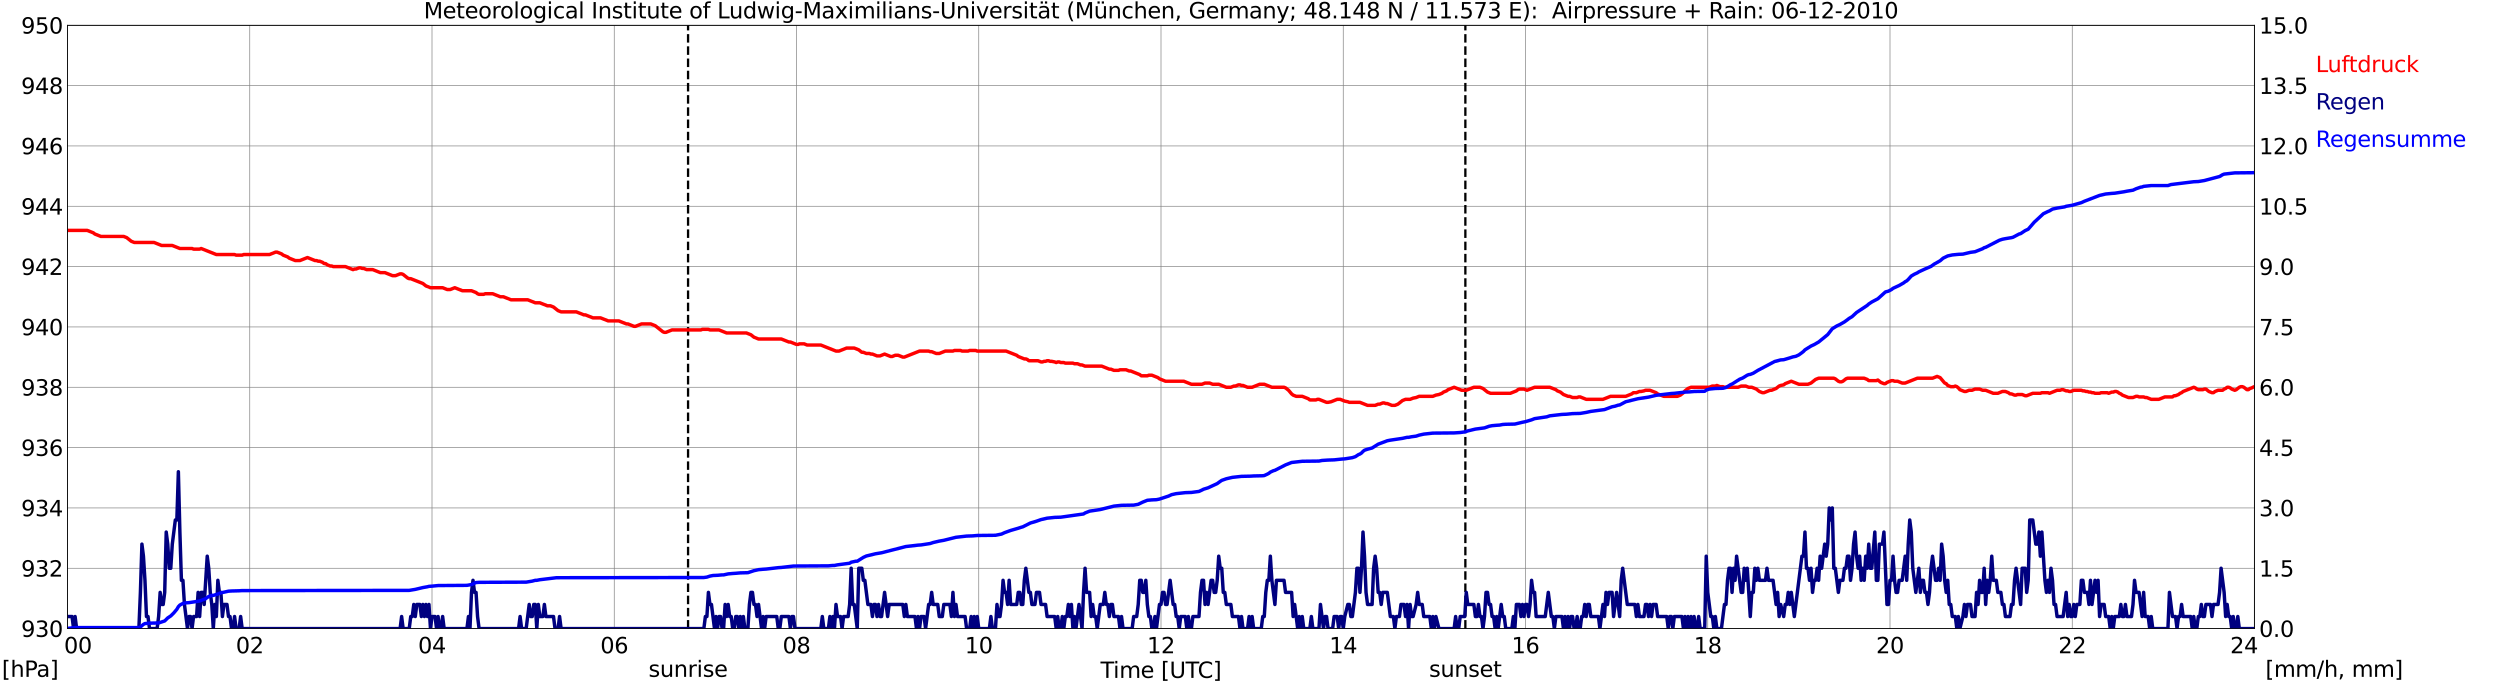 <?xml version="1.0" encoding="utf-8" standalone="no"?>
<!DOCTYPE svg PUBLIC "-//W3C//DTD SVG 1.1//EN"
  "http://www.w3.org/Graphics/SVG/1.1/DTD/svg11.dtd">
<svg xmlns:xlink="http://www.w3.org/1999/xlink" width="1085.4pt" height="296.64pt" viewBox="0 0 1085.4 296.64" xmlns="http://www.w3.org/2000/svg" version="1.1">
 <defs>
  <style type="text/css">*{stroke-linejoin: round; stroke-linecap: butt}</style>
 </defs>
 <g id="figure_1">
  <g id="patch_1">
   <path d="M 0 296.64 
L 1085.4 296.64 
L 1085.4 0 
L 0 0 
z
" style="fill: #ffffff"/>
  </g>
  <g id="axes_1">
   <g id="patch_2">
    <path d="M 29.306 272.909 
L 978.814 272.909 
L 978.814 10.976 
L 29.306 10.976 
z
" style="fill: #ffffff"/>
   </g>
   <g id="patch_3">
    <path d="M 978.814 272.909 
L 978.814 272.909 
L 978.814 10.976 
L 978.814 10.976 
z
" clip-path="url(#p795271c554)" style="fill: #d3d3d3; opacity: 0.25; stroke: #d3d3d3; stroke-linejoin: miter"/>
   </g>
   <g id="matplotlib.axis_1">
    <g id="xtick_1">
     <g id="line2d_1">
      <path d="M 29.306 272.909 
L 29.306 10.976 
" clip-path="url(#p795271c554)" style="fill: none; stroke: #808080; stroke-width: 0.3; stroke-linecap: square"/>
     </g>
     <g id="line2d_2"/>
     <g id="text_1">
      <!--    00 -->
      <g transform="translate(18.733 283.627) scale(0.095 -0.095)">
       <defs>
        <path id="DejaVuSans-20" transform="scale(0.016)"/>
        <path id="DejaVuSans-30" d="M 2034 4250 
Q 1547 4250 1301 3770 
Q 1056 3291 1056 2328 
Q 1056 1369 1301 889 
Q 1547 409 2034 409 
Q 2525 409 2770 889 
Q 3016 1369 3016 2328 
Q 3016 3291 2770 3770 
Q 2525 4250 2034 4250 
z
M 2034 4750 
Q 2819 4750 3233 4129 
Q 3647 3509 3647 2328 
Q 3647 1150 3233 529 
Q 2819 -91 2034 -91 
Q 1250 -91 836 529 
Q 422 1150 422 2328 
Q 422 3509 836 4129 
Q 1250 4750 2034 4750 
z
" transform="scale(0.016)"/>
       </defs>
       <use xlink:href="#DejaVuSans-20"/>
       <use xlink:href="#DejaVuSans-20" transform="translate(31.787 0)"/>
       <use xlink:href="#DejaVuSans-20" transform="translate(63.574 0)"/>
       <use xlink:href="#DejaVuSans-30" transform="translate(95.361 0)"/>
       <use xlink:href="#DejaVuSans-30" transform="translate(158.984 0)"/>
      </g>
     </g>
    </g>
    <g id="xtick_2">
     <g id="line2d_3">
      <path d="M 108.431 272.909 
L 108.431 10.976 
" clip-path="url(#p795271c554)" style="fill: none; stroke: #808080; stroke-width: 0.3; stroke-linecap: square"/>
     </g>
     <g id="line2d_4"/>
     <g id="text_2">
      <!-- 02 -->
      <g transform="translate(102.387 283.627) scale(0.095 -0.095)">
       <defs>
        <path id="DejaVuSans-32" d="M 1228 531 
L 3431 531 
L 3431 0 
L 469 0 
L 469 531 
Q 828 903 1448 1529 
Q 2069 2156 2228 2338 
Q 2531 2678 2651 2914 
Q 2772 3150 2772 3378 
Q 2772 3750 2511 3984 
Q 2250 4219 1831 4219 
Q 1534 4219 1204 4116 
Q 875 4013 500 3803 
L 500 4441 
Q 881 4594 1212 4672 
Q 1544 4750 1819 4750 
Q 2544 4750 2975 4387 
Q 3406 4025 3406 3419 
Q 3406 3131 3298 2873 
Q 3191 2616 2906 2266 
Q 2828 2175 2409 1742 
Q 1991 1309 1228 531 
z
" transform="scale(0.016)"/>
       </defs>
       <use xlink:href="#DejaVuSans-30"/>
       <use xlink:href="#DejaVuSans-32" transform="translate(63.623 0)"/>
      </g>
     </g>
    </g>
    <g id="xtick_3">
     <g id="line2d_5">
      <path d="M 187.557 272.909 
L 187.557 10.976 
" clip-path="url(#p795271c554)" style="fill: none; stroke: #808080; stroke-width: 0.3; stroke-linecap: square"/>
     </g>
     <g id="line2d_6"/>
     <g id="text_3">
      <!-- 04 -->
      <g transform="translate(181.513 283.627) scale(0.095 -0.095)">
       <defs>
        <path id="DejaVuSans-34" d="M 2419 4116 
L 825 1625 
L 2419 1625 
L 2419 4116 
z
M 2253 4666 
L 3047 4666 
L 3047 1625 
L 3713 1625 
L 3713 1100 
L 3047 1100 
L 3047 0 
L 2419 0 
L 2419 1100 
L 313 1100 
L 313 1709 
L 2253 4666 
z
" transform="scale(0.016)"/>
       </defs>
       <use xlink:href="#DejaVuSans-30"/>
       <use xlink:href="#DejaVuSans-34" transform="translate(63.623 0)"/>
      </g>
     </g>
    </g>
    <g id="xtick_4">
     <g id="line2d_7">
      <path d="M 266.683 272.909 
L 266.683 10.976 
" clip-path="url(#p795271c554)" style="fill: none; stroke: #808080; stroke-width: 0.3; stroke-linecap: square"/>
     </g>
     <g id="line2d_8"/>
     <g id="text_4">
      <!-- 06 -->
      <g transform="translate(260.638 283.627) scale(0.095 -0.095)">
       <defs>
        <path id="DejaVuSans-36" d="M 2113 2584 
Q 1688 2584 1439 2293 
Q 1191 2003 1191 1497 
Q 1191 994 1439 701 
Q 1688 409 2113 409 
Q 2538 409 2786 701 
Q 3034 994 3034 1497 
Q 3034 2003 2786 2293 
Q 2538 2584 2113 2584 
z
M 3366 4563 
L 3366 3988 
Q 3128 4100 2886 4159 
Q 2644 4219 2406 4219 
Q 1781 4219 1451 3797 
Q 1122 3375 1075 2522 
Q 1259 2794 1537 2939 
Q 1816 3084 2150 3084 
Q 2853 3084 3261 2657 
Q 3669 2231 3669 1497 
Q 3669 778 3244 343 
Q 2819 -91 2113 -91 
Q 1303 -91 875 529 
Q 447 1150 447 2328 
Q 447 3434 972 4092 
Q 1497 4750 2381 4750 
Q 2619 4750 2861 4703 
Q 3103 4656 3366 4563 
z
" transform="scale(0.016)"/>
       </defs>
       <use xlink:href="#DejaVuSans-30"/>
       <use xlink:href="#DejaVuSans-36" transform="translate(63.623 0)"/>
      </g>
     </g>
    </g>
    <g id="xtick_5">
     <g id="line2d_9">
      <path d="M 345.808 272.909 
L 345.808 10.976 
" clip-path="url(#p795271c554)" style="fill: none; stroke: #808080; stroke-width: 0.3; stroke-linecap: square"/>
     </g>
     <g id="line2d_10"/>
     <g id="text_5">
      <!-- 08 -->
      <g transform="translate(339.764 283.627) scale(0.095 -0.095)">
       <defs>
        <path id="DejaVuSans-38" d="M 2034 2216 
Q 1584 2216 1326 1975 
Q 1069 1734 1069 1313 
Q 1069 891 1326 650 
Q 1584 409 2034 409 
Q 2484 409 2743 651 
Q 3003 894 3003 1313 
Q 3003 1734 2745 1975 
Q 2488 2216 2034 2216 
z
M 1403 2484 
Q 997 2584 770 2862 
Q 544 3141 544 3541 
Q 544 4100 942 4425 
Q 1341 4750 2034 4750 
Q 2731 4750 3128 4425 
Q 3525 4100 3525 3541 
Q 3525 3141 3298 2862 
Q 3072 2584 2669 2484 
Q 3125 2378 3379 2068 
Q 3634 1759 3634 1313 
Q 3634 634 3220 271 
Q 2806 -91 2034 -91 
Q 1263 -91 848 271 
Q 434 634 434 1313 
Q 434 1759 690 2068 
Q 947 2378 1403 2484 
z
M 1172 3481 
Q 1172 3119 1398 2916 
Q 1625 2713 2034 2713 
Q 2441 2713 2670 2916 
Q 2900 3119 2900 3481 
Q 2900 3844 2670 4047 
Q 2441 4250 2034 4250 
Q 1625 4250 1398 4047 
Q 1172 3844 1172 3481 
z
" transform="scale(0.016)"/>
       </defs>
       <use xlink:href="#DejaVuSans-30"/>
       <use xlink:href="#DejaVuSans-38" transform="translate(63.623 0)"/>
      </g>
     </g>
    </g>
    <g id="xtick_6">
     <g id="line2d_11">
      <path d="M 424.934 272.909 
L 424.934 10.976 
" clip-path="url(#p795271c554)" style="fill: none; stroke: #808080; stroke-width: 0.3; stroke-linecap: square"/>
     </g>
     <g id="line2d_12"/>
     <g id="text_6">
      <!-- 10 -->
      <g transform="translate(418.89 283.627) scale(0.095 -0.095)">
       <defs>
        <path id="DejaVuSans-31" d="M 794 531 
L 1825 531 
L 1825 4091 
L 703 3866 
L 703 4441 
L 1819 4666 
L 2450 4666 
L 2450 531 
L 3481 531 
L 3481 0 
L 794 0 
L 794 531 
z
" transform="scale(0.016)"/>
       </defs>
       <use xlink:href="#DejaVuSans-31"/>
       <use xlink:href="#DejaVuSans-30" transform="translate(63.623 0)"/>
      </g>
     </g>
    </g>
    <g id="xtick_7">
     <g id="line2d_13">
      <path d="M 504.06 272.909 
L 504.06 10.976 
" clip-path="url(#p795271c554)" style="fill: none; stroke: #808080; stroke-width: 0.3; stroke-linecap: square"/>
     </g>
     <g id="line2d_14"/>
     <g id="text_7">
      <!-- 12 -->
      <g transform="translate(498.015 283.627) scale(0.095 -0.095)">
       <use xlink:href="#DejaVuSans-31"/>
       <use xlink:href="#DejaVuSans-32" transform="translate(63.623 0)"/>
      </g>
     </g>
    </g>
    <g id="xtick_8">
     <g id="line2d_15">
      <path d="M 583.185 272.909 
L 583.185 10.976 
" clip-path="url(#p795271c554)" style="fill: none; stroke: #808080; stroke-width: 0.3; stroke-linecap: square"/>
     </g>
     <g id="line2d_16"/>
     <g id="text_8">
      <!-- 14 -->
      <g transform="translate(577.141 283.627) scale(0.095 -0.095)">
       <use xlink:href="#DejaVuSans-31"/>
       <use xlink:href="#DejaVuSans-34" transform="translate(63.623 0)"/>
      </g>
     </g>
    </g>
    <g id="xtick_9">
     <g id="line2d_17">
      <path d="M 662.311 272.909 
L 662.311 10.976 
" clip-path="url(#p795271c554)" style="fill: none; stroke: #808080; stroke-width: 0.3; stroke-linecap: square"/>
     </g>
     <g id="line2d_18"/>
     <g id="text_9">
      <!-- 16 -->
      <g transform="translate(656.267 283.627) scale(0.095 -0.095)">
       <use xlink:href="#DejaVuSans-31"/>
       <use xlink:href="#DejaVuSans-36" transform="translate(63.623 0)"/>
      </g>
     </g>
    </g>
    <g id="xtick_10">
     <g id="line2d_19">
      <path d="M 741.437 272.909 
L 741.437 10.976 
" clip-path="url(#p795271c554)" style="fill: none; stroke: #808080; stroke-width: 0.3; stroke-linecap: square"/>
     </g>
     <g id="line2d_20"/>
     <g id="text_10">
      <!-- 18 -->
      <g transform="translate(735.392 283.627) scale(0.095 -0.095)">
       <use xlink:href="#DejaVuSans-31"/>
       <use xlink:href="#DejaVuSans-38" transform="translate(63.623 0)"/>
      </g>
     </g>
    </g>
    <g id="xtick_11">
     <g id="line2d_21">
      <path d="M 820.562 272.909 
L 820.562 10.976 
" clip-path="url(#p795271c554)" style="fill: none; stroke: #808080; stroke-width: 0.3; stroke-linecap: square"/>
     </g>
     <g id="line2d_22"/>
     <g id="text_11">
      <!-- 20 -->
      <g transform="translate(814.518 283.627) scale(0.095 -0.095)">
       <use xlink:href="#DejaVuSans-32"/>
       <use xlink:href="#DejaVuSans-30" transform="translate(63.623 0)"/>
      </g>
     </g>
    </g>
    <g id="xtick_12">
     <g id="line2d_23">
      <path d="M 899.688 272.909 
L 899.688 10.976 
" clip-path="url(#p795271c554)" style="fill: none; stroke: #808080; stroke-width: 0.3; stroke-linecap: square"/>
     </g>
     <g id="line2d_24"/>
     <g id="text_12">
      <!-- 22 -->
      <g transform="translate(893.644 283.627) scale(0.095 -0.095)">
       <use xlink:href="#DejaVuSans-32"/>
       <use xlink:href="#DejaVuSans-32" transform="translate(63.623 0)"/>
      </g>
     </g>
    </g>
    <g id="xtick_13">
     <g id="line2d_25">
      <path d="M 978.814 272.909 
L 978.814 10.976 
" clip-path="url(#p795271c554)" style="fill: none; stroke: #808080; stroke-width: 0.3; stroke-linecap: square"/>
     </g>
     <g id="line2d_26"/>
     <g id="text_13">
      <!-- 24    -->
      <g transform="translate(968.241 283.627) scale(0.095 -0.095)">
       <use xlink:href="#DejaVuSans-32"/>
       <use xlink:href="#DejaVuSans-34" transform="translate(63.623 0)"/>
       <use xlink:href="#DejaVuSans-20" transform="translate(127.246 0)"/>
       <use xlink:href="#DejaVuSans-20" transform="translate(159.033 0)"/>
       <use xlink:href="#DejaVuSans-20" transform="translate(190.82 0)"/>
      </g>
     </g>
    </g>
    <g id="text_14">
     <!-- Time [UTC] -->
     <g transform="translate(477.806 294.322) scale(0.095 -0.095)">
      <defs>
       <path id="DejaVuSans-54" d="M -19 4666 
L 3928 4666 
L 3928 4134 
L 2272 4134 
L 2272 0 
L 1638 0 
L 1638 4134 
L -19 4134 
L -19 4666 
z
" transform="scale(0.016)"/>
       <path id="DejaVuSans-69" d="M 603 3500 
L 1178 3500 
L 1178 0 
L 603 0 
L 603 3500 
z
M 603 4863 
L 1178 4863 
L 1178 4134 
L 603 4134 
L 603 4863 
z
" transform="scale(0.016)"/>
       <path id="DejaVuSans-6d" d="M 3328 2828 
Q 3544 3216 3844 3400 
Q 4144 3584 4550 3584 
Q 5097 3584 5394 3201 
Q 5691 2819 5691 2113 
L 5691 0 
L 5113 0 
L 5113 2094 
Q 5113 2597 4934 2840 
Q 4756 3084 4391 3084 
Q 3944 3084 3684 2787 
Q 3425 2491 3425 1978 
L 3425 0 
L 2847 0 
L 2847 2094 
Q 2847 2600 2669 2842 
Q 2491 3084 2119 3084 
Q 1678 3084 1418 2786 
Q 1159 2488 1159 1978 
L 1159 0 
L 581 0 
L 581 3500 
L 1159 3500 
L 1159 2956 
Q 1356 3278 1631 3431 
Q 1906 3584 2284 3584 
Q 2666 3584 2933 3390 
Q 3200 3197 3328 2828 
z
" transform="scale(0.016)"/>
       <path id="DejaVuSans-65" d="M 3597 1894 
L 3597 1613 
L 953 1613 
Q 991 1019 1311 708 
Q 1631 397 2203 397 
Q 2534 397 2845 478 
Q 3156 559 3463 722 
L 3463 178 
Q 3153 47 2828 -22 
Q 2503 -91 2169 -91 
Q 1331 -91 842 396 
Q 353 884 353 1716 
Q 353 2575 817 3079 
Q 1281 3584 2069 3584 
Q 2775 3584 3186 3129 
Q 3597 2675 3597 1894 
z
M 3022 2063 
Q 3016 2534 2758 2815 
Q 2500 3097 2075 3097 
Q 1594 3097 1305 2825 
Q 1016 2553 972 2059 
L 3022 2063 
z
" transform="scale(0.016)"/>
       <path id="DejaVuSans-5b" d="M 550 4863 
L 1875 4863 
L 1875 4416 
L 1125 4416 
L 1125 -397 
L 1875 -397 
L 1875 -844 
L 550 -844 
L 550 4863 
z
" transform="scale(0.016)"/>
       <path id="DejaVuSans-55" d="M 556 4666 
L 1191 4666 
L 1191 1831 
Q 1191 1081 1462 751 
Q 1734 422 2344 422 
Q 2950 422 3222 751 
Q 3494 1081 3494 1831 
L 3494 4666 
L 4128 4666 
L 4128 1753 
Q 4128 841 3676 375 
Q 3225 -91 2344 -91 
Q 1459 -91 1007 375 
Q 556 841 556 1753 
L 556 4666 
z
" transform="scale(0.016)"/>
       <path id="DejaVuSans-43" d="M 4122 4306 
L 4122 3641 
Q 3803 3938 3442 4084 
Q 3081 4231 2675 4231 
Q 1875 4231 1450 3742 
Q 1025 3253 1025 2328 
Q 1025 1406 1450 917 
Q 1875 428 2675 428 
Q 3081 428 3442 575 
Q 3803 722 4122 1019 
L 4122 359 
Q 3791 134 3420 21 
Q 3050 -91 2638 -91 
Q 1578 -91 968 557 
Q 359 1206 359 2328 
Q 359 3453 968 4101 
Q 1578 4750 2638 4750 
Q 3056 4750 3426 4639 
Q 3797 4528 4122 4306 
z
" transform="scale(0.016)"/>
       <path id="DejaVuSans-5d" d="M 1947 4863 
L 1947 -844 
L 622 -844 
L 622 -397 
L 1369 -397 
L 1369 4416 
L 622 4416 
L 622 4863 
L 1947 4863 
z
" transform="scale(0.016)"/>
      </defs>
      <use xlink:href="#DejaVuSans-54"/>
      <use xlink:href="#DejaVuSans-69" transform="translate(57.959 0)"/>
      <use xlink:href="#DejaVuSans-6d" transform="translate(85.742 0)"/>
      <use xlink:href="#DejaVuSans-65" transform="translate(183.154 0)"/>
      <use xlink:href="#DejaVuSans-20" transform="translate(244.678 0)"/>
      <use xlink:href="#DejaVuSans-5b" transform="translate(276.465 0)"/>
      <use xlink:href="#DejaVuSans-55" transform="translate(315.479 0)"/>
      <use xlink:href="#DejaVuSans-54" transform="translate(388.672 0)"/>
      <use xlink:href="#DejaVuSans-43" transform="translate(443.881 0)"/>
      <use xlink:href="#DejaVuSans-5d" transform="translate(513.705 0)"/>
     </g>
    </g>
   </g>
   <g id="matplotlib.axis_2">
    <g id="ytick_1">
     <g id="line2d_27">
      <path d="M 29.306 272.909 
L 978.814 272.909 
" clip-path="url(#p795271c554)" style="fill: none; stroke: #808080; stroke-width: 0.3; stroke-linecap: square"/>
     </g>
     <g id="line2d_28"/>
     <g id="text_15">
      <!-- 930 -->
      <g transform="translate(9.173 276.518) scale(0.095 -0.095)">
       <defs>
        <path id="DejaVuSans-39" d="M 703 97 
L 703 672 
Q 941 559 1184 500 
Q 1428 441 1663 441 
Q 2288 441 2617 861 
Q 2947 1281 2994 2138 
Q 2813 1869 2534 1725 
Q 2256 1581 1919 1581 
Q 1219 1581 811 2004 
Q 403 2428 403 3163 
Q 403 3881 828 4315 
Q 1253 4750 1959 4750 
Q 2769 4750 3195 4129 
Q 3622 3509 3622 2328 
Q 3622 1225 3098 567 
Q 2575 -91 1691 -91 
Q 1453 -91 1209 -44 
Q 966 3 703 97 
z
M 1959 2075 
Q 2384 2075 2632 2365 
Q 2881 2656 2881 3163 
Q 2881 3666 2632 3958 
Q 2384 4250 1959 4250 
Q 1534 4250 1286 3958 
Q 1038 3666 1038 3163 
Q 1038 2656 1286 2365 
Q 1534 2075 1959 2075 
z
" transform="scale(0.016)"/>
        <path id="DejaVuSans-33" d="M 2597 2516 
Q 3050 2419 3304 2112 
Q 3559 1806 3559 1356 
Q 3559 666 3084 287 
Q 2609 -91 1734 -91 
Q 1441 -91 1130 -33 
Q 819 25 488 141 
L 488 750 
Q 750 597 1062 519 
Q 1375 441 1716 441 
Q 2309 441 2620 675 
Q 2931 909 2931 1356 
Q 2931 1769 2642 2001 
Q 2353 2234 1838 2234 
L 1294 2234 
L 1294 2753 
L 1863 2753 
Q 2328 2753 2575 2939 
Q 2822 3125 2822 3475 
Q 2822 3834 2567 4026 
Q 2313 4219 1838 4219 
Q 1578 4219 1281 4162 
Q 984 4106 628 3988 
L 628 4550 
Q 988 4650 1302 4700 
Q 1616 4750 1894 4750 
Q 2613 4750 3031 4423 
Q 3450 4097 3450 3541 
Q 3450 3153 3228 2886 
Q 3006 2619 2597 2516 
z
" transform="scale(0.016)"/>
       </defs>
       <use xlink:href="#DejaVuSans-39"/>
       <use xlink:href="#DejaVuSans-33" transform="translate(63.623 0)"/>
       <use xlink:href="#DejaVuSans-30" transform="translate(127.246 0)"/>
      </g>
     </g>
    </g>
    <g id="ytick_2">
     <g id="line2d_29">
      <path d="M 29.306 246.715 
L 978.814 246.715 
" clip-path="url(#p795271c554)" style="fill: none; stroke: #808080; stroke-width: 0.3; stroke-linecap: square"/>
     </g>
     <g id="line2d_30"/>
     <g id="text_16">
      <!-- 932 -->
      <g transform="translate(9.173 250.325) scale(0.095 -0.095)">
       <use xlink:href="#DejaVuSans-39"/>
       <use xlink:href="#DejaVuSans-33" transform="translate(63.623 0)"/>
       <use xlink:href="#DejaVuSans-32" transform="translate(127.246 0)"/>
      </g>
     </g>
    </g>
    <g id="ytick_3">
     <g id="line2d_31">
      <path d="M 29.306 220.522 
L 978.814 220.522 
" clip-path="url(#p795271c554)" style="fill: none; stroke: #808080; stroke-width: 0.3; stroke-linecap: square"/>
     </g>
     <g id="line2d_32"/>
     <g id="text_17">
      <!-- 934 -->
      <g transform="translate(9.173 224.131) scale(0.095 -0.095)">
       <use xlink:href="#DejaVuSans-39"/>
       <use xlink:href="#DejaVuSans-33" transform="translate(63.623 0)"/>
       <use xlink:href="#DejaVuSans-34" transform="translate(127.246 0)"/>
      </g>
     </g>
    </g>
    <g id="ytick_4">
     <g id="line2d_33">
      <path d="M 29.306 194.329 
L 978.814 194.329 
" clip-path="url(#p795271c554)" style="fill: none; stroke: #808080; stroke-width: 0.3; stroke-linecap: square"/>
     </g>
     <g id="line2d_34"/>
     <g id="text_18">
      <!-- 936 -->
      <g transform="translate(9.173 197.938) scale(0.095 -0.095)">
       <use xlink:href="#DejaVuSans-39"/>
       <use xlink:href="#DejaVuSans-33" transform="translate(63.623 0)"/>
       <use xlink:href="#DejaVuSans-36" transform="translate(127.246 0)"/>
      </g>
     </g>
    </g>
    <g id="ytick_5">
     <g id="line2d_35">
      <path d="M 29.306 168.136 
L 978.814 168.136 
" clip-path="url(#p795271c554)" style="fill: none; stroke: #808080; stroke-width: 0.3; stroke-linecap: square"/>
     </g>
     <g id="line2d_36"/>
     <g id="text_19">
      <!-- 938 -->
      <g transform="translate(9.173 171.745) scale(0.095 -0.095)">
       <use xlink:href="#DejaVuSans-39"/>
       <use xlink:href="#DejaVuSans-33" transform="translate(63.623 0)"/>
       <use xlink:href="#DejaVuSans-38" transform="translate(127.246 0)"/>
      </g>
     </g>
    </g>
    <g id="ytick_6">
     <g id="line2d_37">
      <path d="M 29.306 141.942 
L 978.814 141.942 
" clip-path="url(#p795271c554)" style="fill: none; stroke: #808080; stroke-width: 0.3; stroke-linecap: square"/>
     </g>
     <g id="line2d_38"/>
     <g id="text_20">
      <!-- 940 -->
      <g transform="translate(9.173 145.551) scale(0.095 -0.095)">
       <use xlink:href="#DejaVuSans-39"/>
       <use xlink:href="#DejaVuSans-34" transform="translate(63.623 0)"/>
       <use xlink:href="#DejaVuSans-30" transform="translate(127.246 0)"/>
      </g>
     </g>
    </g>
    <g id="ytick_7">
     <g id="line2d_39">
      <path d="M 29.306 115.749 
L 978.814 115.749 
" clip-path="url(#p795271c554)" style="fill: none; stroke: #808080; stroke-width: 0.3; stroke-linecap: square"/>
     </g>
     <g id="line2d_40"/>
     <g id="text_21">
      <!-- 942 -->
      <g transform="translate(9.173 119.358) scale(0.095 -0.095)">
       <use xlink:href="#DejaVuSans-39"/>
       <use xlink:href="#DejaVuSans-34" transform="translate(63.623 0)"/>
       <use xlink:href="#DejaVuSans-32" transform="translate(127.246 0)"/>
      </g>
     </g>
    </g>
    <g id="ytick_8">
     <g id="line2d_41">
      <path d="M 29.306 89.556 
L 978.814 89.556 
" clip-path="url(#p795271c554)" style="fill: none; stroke: #808080; stroke-width: 0.3; stroke-linecap: square"/>
     </g>
     <g id="line2d_42"/>
     <g id="text_22">
      <!-- 944 -->
      <g transform="translate(9.173 93.165) scale(0.095 -0.095)">
       <use xlink:href="#DejaVuSans-39"/>
       <use xlink:href="#DejaVuSans-34" transform="translate(63.623 0)"/>
       <use xlink:href="#DejaVuSans-34" transform="translate(127.246 0)"/>
      </g>
     </g>
    </g>
    <g id="ytick_9">
     <g id="line2d_43">
      <path d="M 29.306 63.362 
L 978.814 63.362 
" clip-path="url(#p795271c554)" style="fill: none; stroke: #808080; stroke-width: 0.3; stroke-linecap: square"/>
     </g>
     <g id="line2d_44"/>
     <g id="text_23">
      <!-- 946 -->
      <g transform="translate(9.173 66.972) scale(0.095 -0.095)">
       <use xlink:href="#DejaVuSans-39"/>
       <use xlink:href="#DejaVuSans-34" transform="translate(63.623 0)"/>
       <use xlink:href="#DejaVuSans-36" transform="translate(127.246 0)"/>
      </g>
     </g>
    </g>
    <g id="ytick_10">
     <g id="line2d_45">
      <path d="M 29.306 37.169 
L 978.814 37.169 
" clip-path="url(#p795271c554)" style="fill: none; stroke: #808080; stroke-width: 0.3; stroke-linecap: square"/>
     </g>
     <g id="line2d_46"/>
     <g id="text_24">
      <!-- 948 -->
      <g transform="translate(9.173 40.778) scale(0.095 -0.095)">
       <use xlink:href="#DejaVuSans-39"/>
       <use xlink:href="#DejaVuSans-34" transform="translate(63.623 0)"/>
       <use xlink:href="#DejaVuSans-38" transform="translate(127.246 0)"/>
      </g>
     </g>
    </g>
    <g id="ytick_11">
     <g id="line2d_47">
      <path d="M 29.306 10.976 
L 978.814 10.976 
" clip-path="url(#p795271c554)" style="fill: none; stroke: #808080; stroke-width: 0.3; stroke-linecap: square"/>
     </g>
     <g id="line2d_48"/>
     <g id="text_25">
      <!-- 950 -->
      <g transform="translate(9.173 14.585) scale(0.095 -0.095)">
       <defs>
        <path id="DejaVuSans-35" d="M 691 4666 
L 3169 4666 
L 3169 4134 
L 1269 4134 
L 1269 2991 
Q 1406 3038 1543 3061 
Q 1681 3084 1819 3084 
Q 2600 3084 3056 2656 
Q 3513 2228 3513 1497 
Q 3513 744 3044 326 
Q 2575 -91 1722 -91 
Q 1428 -91 1123 -41 
Q 819 9 494 109 
L 494 744 
Q 775 591 1075 516 
Q 1375 441 1709 441 
Q 2250 441 2565 725 
Q 2881 1009 2881 1497 
Q 2881 1984 2565 2268 
Q 2250 2553 1709 2553 
Q 1456 2553 1204 2497 
Q 953 2441 691 2322 
L 691 4666 
z
" transform="scale(0.016)"/>
       </defs>
       <use xlink:href="#DejaVuSans-39"/>
       <use xlink:href="#DejaVuSans-35" transform="translate(63.623 0)"/>
       <use xlink:href="#DejaVuSans-30" transform="translate(127.246 0)"/>
      </g>
     </g>
    </g>
   </g>
   <g id="line2d_49">
    <path d="M 298.729 272.909 
L 298.729 10.976 
" clip-path="url(#p795271c554)" style="fill: none; stroke-dasharray: 3.7,1.6; stroke-dashoffset: 0; stroke: #000000"/>
   </g>
   <g id="line2d_50">
    <path d="M 636.2 272.909 
L 636.2 10.976 
" clip-path="url(#p795271c554)" style="fill: none; stroke-dasharray: 3.7,1.6; stroke-dashoffset: 0; stroke: #000000"/>
   </g>
   <g id="line2d_51">
    <path d="M 29.306 100.033 
L 37.878 100.033 
L 40.515 101.081 
L 41.175 101.605 
L 43.812 102.652 
L 53.703 102.652 
L 55.022 103.176 
L 57 104.748 
L 58.319 105.272 
L 66.89 105.272 
L 70.187 106.581 
L 74.803 106.581 
L 78.1 107.891 
L 83.375 107.891 
L 84.034 108.153 
L 86.672 108.153 
L 87.331 107.891 
L 93.925 110.51 
L 101.838 110.51 
L 102.497 110.772 
L 105.135 110.772 
L 105.794 110.51 
L 117.003 110.51 
L 119.641 109.463 
L 120.3 109.463 
L 122.278 110.248 
L 122.938 110.772 
L 124.916 111.558 
L 125.575 112.082 
L 128.213 113.13 
L 130.191 113.13 
L 133.488 111.82 
L 136.785 113.13 
L 137.444 113.13 
L 138.104 113.392 
L 138.763 113.392 
L 140.082 113.915 
L 140.741 114.439 
L 141.4 114.439 
L 142.06 114.963 
L 143.379 115.487 
L 144.038 115.487 
L 144.697 115.749 
L 149.972 115.749 
L 153.269 117.059 
L 153.929 116.797 
L 154.588 116.797 
L 155.907 116.273 
L 156.566 116.273 
L 157.226 116.535 
L 157.885 116.535 
L 159.204 117.059 
L 161.841 117.059 
L 165.138 118.368 
L 167.116 118.368 
L 170.413 119.678 
L 171.732 119.678 
L 173.71 118.892 
L 174.37 118.892 
L 175.029 119.154 
L 177.007 120.726 
L 177.666 120.988 
L 178.326 120.988 
L 183.601 123.083 
L 184.92 124.131 
L 186.898 124.917 
L 192.173 124.917 
L 194.151 125.702 
L 195.47 125.702 
L 197.448 124.917 
L 200.745 126.226 
L 204.701 126.226 
L 206.679 127.012 
L 207.339 127.536 
L 207.998 127.798 
L 209.976 127.798 
L 210.635 127.536 
L 213.932 127.536 
L 217.229 128.846 
L 218.548 128.846 
L 221.845 130.155 
L 229.098 130.155 
L 232.395 131.465 
L 234.373 131.465 
L 237.67 132.775 
L 238.989 132.775 
L 240.308 133.298 
L 242.286 134.87 
L 243.604 135.394 
L 250.198 135.394 
L 253.495 136.704 
L 254.155 136.704 
L 257.451 138.013 
L 260.748 138.013 
L 264.045 139.323 
L 268.661 139.323 
L 271.958 140.633 
L 272.617 140.633 
L 275.255 141.68 
L 275.914 141.68 
L 278.552 140.633 
L 282.508 140.633 
L 284.486 141.418 
L 287.783 144.038 
L 288.442 144.3 
L 289.102 144.3 
L 291.739 143.252 
L 304.267 143.252 
L 304.927 142.99 
L 307.564 142.99 
L 308.224 143.252 
L 312.18 143.252 
L 315.477 144.562 
L 324.049 144.562 
L 326.027 145.347 
L 327.346 146.395 
L 329.324 147.181 
L 339.215 147.181 
L 342.512 148.491 
L 343.171 148.491 
L 345.808 149.538 
L 346.468 149.538 
L 347.127 149.276 
L 349.105 149.276 
L 350.424 149.8 
L 356.359 149.8 
L 362.952 152.42 
L 364.271 152.42 
L 367.568 151.11 
L 370.865 151.11 
L 372.843 151.896 
L 374.162 152.943 
L 374.821 152.943 
L 376.14 153.467 
L 377.459 153.467 
L 378.118 153.729 
L 378.777 153.729 
L 380.756 154.515 
L 382.074 154.515 
L 384.053 153.729 
L 386.69 154.777 
L 387.349 154.777 
L 388.668 154.253 
L 389.987 154.253 
L 391.965 155.039 
L 392.624 155.039 
L 399.218 152.42 
L 403.175 152.42 
L 403.834 152.681 
L 404.493 152.681 
L 406.471 153.467 
L 407.79 153.467 
L 410.428 152.42 
L 413.725 152.42 
L 414.384 152.158 
L 417.022 152.158 
L 417.681 152.42 
L 420.318 152.42 
L 420.978 152.158 
L 423.615 152.158 
L 424.275 152.42 
L 436.803 152.42 
L 441.419 154.253 
L 442.078 154.777 
L 444.716 155.825 
L 445.375 155.825 
L 446.034 156.087 
L 446.694 156.61 
L 450.65 156.61 
L 451.969 157.134 
L 452.628 157.134 
L 453.287 156.872 
L 453.947 156.872 
L 454.606 156.61 
L 455.266 156.61 
L 455.925 156.872 
L 456.584 156.872 
L 457.903 157.134 
L 458.563 157.396 
L 459.222 157.134 
L 459.881 157.134 
L 460.541 157.396 
L 461.859 157.396 
L 462.519 157.658 
L 465.816 157.658 
L 466.475 157.92 
L 467.794 157.92 
L 469.113 158.444 
L 469.772 158.444 
L 471.091 158.968 
L 478.344 158.968 
L 481.641 160.278 
L 482.3 160.278 
L 483.619 160.801 
L 485.597 160.801 
L 486.256 160.539 
L 488.894 160.539 
L 490.213 161.063 
L 490.872 161.063 
L 494.828 162.635 
L 495.488 163.159 
L 498.125 163.159 
L 498.785 162.897 
L 500.103 162.897 
L 502.741 163.945 
L 503.4 164.468 
L 506.038 165.516 
L 513.95 165.516 
L 517.247 166.826 
L 521.863 166.826 
L 523.182 166.302 
L 525.16 166.302 
L 526.479 166.826 
L 529.116 166.826 
L 532.413 168.136 
L 534.391 168.136 
L 535.71 167.612 
L 536.369 167.612 
L 537.688 167.088 
L 538.348 167.088 
L 539.007 167.35 
L 539.666 167.35 
L 541.644 168.136 
L 543.623 168.136 
L 546.919 166.826 
L 548.898 166.826 
L 552.195 168.136 
L 557.47 168.136 
L 558.129 168.397 
L 559.448 169.445 
L 560.766 171.017 
L 561.426 171.541 
L 562.745 172.065 
L 565.382 172.065 
L 568.02 173.112 
L 568.679 173.636 
L 571.317 173.636 
L 571.976 173.374 
L 572.635 173.374 
L 575.932 174.684 
L 576.592 174.684 
L 577.91 174.422 
L 580.548 173.374 
L 581.867 173.374 
L 583.845 174.16 
L 585.164 174.422 
L 585.823 174.684 
L 590.439 174.684 
L 593.736 175.994 
L 597.032 175.994 
L 598.351 175.47 
L 599.011 175.47 
L 600.329 174.946 
L 600.989 174.946 
L 601.648 175.208 
L 602.307 175.208 
L 604.286 175.994 
L 605.604 175.994 
L 606.923 175.47 
L 608.901 173.898 
L 610.22 173.374 
L 612.198 173.374 
L 613.517 172.85 
L 614.836 172.588 
L 616.154 172.065 
L 622.089 172.065 
L 623.408 171.541 
L 624.726 171.279 
L 626.045 170.755 
L 626.705 170.231 
L 628.023 169.707 
L 628.683 169.183 
L 631.32 168.136 
L 634.617 169.445 
L 636.595 169.445 
L 639.892 168.136 
L 642.53 168.136 
L 643.848 168.659 
L 645.827 170.231 
L 647.145 170.755 
L 655.717 170.755 
L 658.355 169.707 
L 659.014 169.183 
L 659.674 168.921 
L 661.652 168.921 
L 662.97 169.445 
L 666.267 168.136 
L 672.861 168.136 
L 675.499 169.183 
L 676.158 169.707 
L 677.477 170.231 
L 678.796 171.279 
L 680.774 172.065 
L 681.433 172.065 
L 682.752 172.588 
L 684.73 172.588 
L 685.389 172.326 
L 686.049 172.326 
L 688.686 173.374 
L 695.939 173.374 
L 699.236 172.065 
L 705.83 172.065 
L 708.468 171.017 
L 709.127 170.493 
L 710.446 170.493 
L 711.765 169.969 
L 712.424 169.969 
L 713.743 169.707 
L 714.402 169.445 
L 716.38 169.445 
L 719.018 170.493 
L 719.677 171.017 
L 722.315 172.065 
L 728.249 172.065 
L 729.568 171.541 
L 730.887 170.493 
L 731.546 169.707 
L 732.865 168.659 
L 734.184 168.136 
L 742.096 168.136 
L 743.415 167.612 
L 744.734 167.612 
L 745.393 167.35 
L 746.712 167.874 
L 748.031 167.874 
L 748.69 168.136 
L 754.624 168.136 
L 755.943 167.612 
L 757.921 167.612 
L 759.24 168.136 
L 760.559 168.136 
L 762.537 168.921 
L 763.856 169.969 
L 765.174 170.493 
L 765.834 170.493 
L 768.471 169.445 
L 769.131 169.445 
L 771.109 168.659 
L 772.428 167.612 
L 773.087 167.35 
L 774.406 167.088 
L 775.065 166.564 
L 777.703 165.516 
L 781 166.826 
L 784.956 166.826 
L 786.275 166.302 
L 788.253 164.73 
L 789.572 164.207 
L 796.165 164.207 
L 796.825 164.468 
L 798.143 165.516 
L 798.803 165.778 
L 799.462 165.778 
L 800.122 165.516 
L 801.44 164.468 
L 802.1 164.207 
L 809.353 164.207 
L 810.672 164.73 
L 811.331 165.254 
L 814.628 165.254 
L 815.287 164.992 
L 816.606 166.04 
L 817.925 166.564 
L 818.584 166.564 
L 819.244 166.04 
L 821.222 165.254 
L 821.881 165.254 
L 822.541 165.516 
L 823.859 165.516 
L 825.837 166.302 
L 827.156 166.302 
L 832.431 164.207 
L 839.025 164.207 
L 841.003 163.421 
L 842.322 163.945 
L 844.3 166.302 
L 844.959 166.564 
L 845.619 167.35 
L 846.938 167.874 
L 848.256 167.874 
L 848.916 167.612 
L 849.575 167.874 
L 850.235 168.397 
L 850.894 169.183 
L 852.872 169.969 
L 853.531 169.969 
L 854.85 169.445 
L 856.169 169.445 
L 857.488 168.921 
L 859.466 168.921 
L 860.785 169.445 
L 862.103 169.445 
L 865.4 170.755 
L 867.378 170.755 
L 869.357 169.969 
L 870.675 169.969 
L 871.994 170.493 
L 872.653 171.017 
L 873.313 171.017 
L 874.632 171.541 
L 875.291 171.541 
L 875.95 171.279 
L 877.929 171.279 
L 879.247 171.803 
L 879.907 171.803 
L 882.544 170.755 
L 885.841 170.755 
L 886.5 170.493 
L 889.138 170.493 
L 889.797 170.755 
L 893.094 169.445 
L 894.413 169.445 
L 895.072 169.183 
L 895.732 169.183 
L 897.051 169.707 
L 897.71 169.707 
L 898.369 169.969 
L 899.029 169.969 
L 900.347 169.445 
L 903.644 169.445 
L 904.304 169.707 
L 904.963 169.707 
L 905.622 169.969 
L 906.282 169.969 
L 906.941 170.231 
L 907.601 170.231 
L 908.26 170.493 
L 908.919 170.493 
L 909.579 170.755 
L 911.557 170.755 
L 912.216 170.493 
L 914.854 170.493 
L 915.513 170.755 
L 916.832 170.231 
L 917.491 170.231 
L 918.151 169.969 
L 918.81 169.969 
L 919.469 170.231 
L 920.129 170.755 
L 920.788 171.017 
L 921.448 171.541 
L 924.085 172.588 
L 926.063 172.588 
L 927.382 172.065 
L 928.041 172.065 
L 928.701 172.326 
L 930.679 172.326 
L 931.338 172.588 
L 931.998 172.588 
L 933.976 173.374 
L 937.273 173.374 
L 939.91 172.326 
L 943.207 172.326 
L 943.867 171.803 
L 944.526 171.803 
L 945.845 171.279 
L 946.504 170.755 
L 947.163 170.493 
L 947.823 169.969 
L 952.438 168.136 
L 953.098 168.397 
L 953.757 168.921 
L 954.417 169.183 
L 956.395 169.183 
L 957.054 168.921 
L 957.714 168.921 
L 959.032 169.969 
L 960.351 170.493 
L 961.01 170.493 
L 961.67 169.969 
L 962.989 169.445 
L 964.967 169.445 
L 965.626 168.921 
L 966.285 168.659 
L 966.945 168.136 
L 967.604 168.136 
L 968.264 168.397 
L 968.923 168.921 
L 970.242 169.445 
L 970.901 169.183 
L 972.22 168.136 
L 972.879 167.874 
L 973.539 167.874 
L 974.198 168.136 
L 975.517 169.183 
L 976.176 169.183 
L 976.836 168.659 
L 977.495 168.463 
L 978.154 168.136 
L 978.154 168.136 
" clip-path="url(#p795271c554)" style="fill: none; stroke: #ff0000; stroke-width: 1.5; stroke-linecap: square"/>
   </g>
   <g id="patch_4">
    <path d="M 29.306 272.909 
L 29.306 10.976 
" style="fill: none; stroke: #000000; stroke-width: 0.3; stroke-linejoin: miter; stroke-linecap: square"/>
   </g>
   <g id="patch_5">
    <path d="M 978.814 272.909 
L 978.814 10.976 
" style="fill: none; stroke: #000000; stroke-width: 0.3; stroke-linejoin: miter; stroke-linecap: square"/>
   </g>
   <g id="patch_6">
    <path d="M 29.306 272.909 
L 978.814 272.909 
" style="fill: none; stroke: #000000; stroke-width: 0.3; stroke-linejoin: miter; stroke-linecap: square"/>
   </g>
   <g id="patch_7">
    <path d="M 29.306 10.976 
L 978.814 10.976 
" style="fill: none; stroke: #000000; stroke-width: 0.3; stroke-linejoin: miter; stroke-linecap: square"/>
   </g>
   <g id="text_26">
    <!-- sunrise -->
    <g transform="translate(281.564 293.863) scale(0.095 -0.095)">
     <defs>
      <path id="DejaVuSans-73" d="M 2834 3397 
L 2834 2853 
Q 2591 2978 2328 3040 
Q 2066 3103 1784 3103 
Q 1356 3103 1142 2972 
Q 928 2841 928 2578 
Q 928 2378 1081 2264 
Q 1234 2150 1697 2047 
L 1894 2003 
Q 2506 1872 2764 1633 
Q 3022 1394 3022 966 
Q 3022 478 2636 193 
Q 2250 -91 1575 -91 
Q 1294 -91 989 -36 
Q 684 19 347 128 
L 347 722 
Q 666 556 975 473 
Q 1284 391 1588 391 
Q 1994 391 2212 530 
Q 2431 669 2431 922 
Q 2431 1156 2273 1281 
Q 2116 1406 1581 1522 
L 1381 1569 
Q 847 1681 609 1914 
Q 372 2147 372 2553 
Q 372 3047 722 3315 
Q 1072 3584 1716 3584 
Q 2034 3584 2315 3537 
Q 2597 3491 2834 3397 
z
" transform="scale(0.016)"/>
      <path id="DejaVuSans-75" d="M 544 1381 
L 544 3500 
L 1119 3500 
L 1119 1403 
Q 1119 906 1312 657 
Q 1506 409 1894 409 
Q 2359 409 2629 706 
Q 2900 1003 2900 1516 
L 2900 3500 
L 3475 3500 
L 3475 0 
L 2900 0 
L 2900 538 
Q 2691 219 2414 64 
Q 2138 -91 1772 -91 
Q 1169 -91 856 284 
Q 544 659 544 1381 
z
M 1991 3584 
L 1991 3584 
z
" transform="scale(0.016)"/>
      <path id="DejaVuSans-6e" d="M 3513 2113 
L 3513 0 
L 2938 0 
L 2938 2094 
Q 2938 2591 2744 2837 
Q 2550 3084 2163 3084 
Q 1697 3084 1428 2787 
Q 1159 2491 1159 1978 
L 1159 0 
L 581 0 
L 581 3500 
L 1159 3500 
L 1159 2956 
Q 1366 3272 1645 3428 
Q 1925 3584 2291 3584 
Q 2894 3584 3203 3211 
Q 3513 2838 3513 2113 
z
" transform="scale(0.016)"/>
      <path id="DejaVuSans-72" d="M 2631 2963 
Q 2534 3019 2420 3045 
Q 2306 3072 2169 3072 
Q 1681 3072 1420 2755 
Q 1159 2438 1159 1844 
L 1159 0 
L 581 0 
L 581 3500 
L 1159 3500 
L 1159 2956 
Q 1341 3275 1631 3429 
Q 1922 3584 2338 3584 
Q 2397 3584 2469 3576 
Q 2541 3569 2628 3553 
L 2631 2963 
z
" transform="scale(0.016)"/>
     </defs>
     <use xlink:href="#DejaVuSans-73"/>
     <use xlink:href="#DejaVuSans-75" transform="translate(52.1 0)"/>
     <use xlink:href="#DejaVuSans-6e" transform="translate(115.479 0)"/>
     <use xlink:href="#DejaVuSans-72" transform="translate(178.857 0)"/>
     <use xlink:href="#DejaVuSans-69" transform="translate(219.971 0)"/>
     <use xlink:href="#DejaVuSans-73" transform="translate(247.754 0)"/>
     <use xlink:href="#DejaVuSans-65" transform="translate(299.854 0)"/>
    </g>
   </g>
   <g id="text_27">
    <!-- sunset -->
    <g transform="translate(620.445 293.863) scale(0.095 -0.095)">
     <defs>
      <path id="DejaVuSans-74" d="M 1172 4494 
L 1172 3500 
L 2356 3500 
L 2356 3053 
L 1172 3053 
L 1172 1153 
Q 1172 725 1289 603 
Q 1406 481 1766 481 
L 2356 481 
L 2356 0 
L 1766 0 
Q 1100 0 847 248 
Q 594 497 594 1153 
L 594 3053 
L 172 3053 
L 172 3500 
L 594 3500 
L 594 4494 
L 1172 4494 
z
" transform="scale(0.016)"/>
     </defs>
     <use xlink:href="#DejaVuSans-73"/>
     <use xlink:href="#DejaVuSans-75" transform="translate(52.1 0)"/>
     <use xlink:href="#DejaVuSans-6e" transform="translate(115.479 0)"/>
     <use xlink:href="#DejaVuSans-73" transform="translate(178.857 0)"/>
     <use xlink:href="#DejaVuSans-65" transform="translate(230.957 0)"/>
     <use xlink:href="#DejaVuSans-74" transform="translate(292.48 0)"/>
    </g>
   </g>
   <g id="text_28">
    <!-- [hPa] -->
    <g transform="translate(0.821 293.863) scale(0.095 -0.095)">
     <defs>
      <path id="DejaVuSans-68" d="M 3513 2113 
L 3513 0 
L 2938 0 
L 2938 2094 
Q 2938 2591 2744 2837 
Q 2550 3084 2163 3084 
Q 1697 3084 1428 2787 
Q 1159 2491 1159 1978 
L 1159 0 
L 581 0 
L 581 4863 
L 1159 4863 
L 1159 2956 
Q 1366 3272 1645 3428 
Q 1925 3584 2291 3584 
Q 2894 3584 3203 3211 
Q 3513 2838 3513 2113 
z
" transform="scale(0.016)"/>
      <path id="DejaVuSans-50" d="M 1259 4147 
L 1259 2394 
L 2053 2394 
Q 2494 2394 2734 2622 
Q 2975 2850 2975 3272 
Q 2975 3691 2734 3919 
Q 2494 4147 2053 4147 
L 1259 4147 
z
M 628 4666 
L 2053 4666 
Q 2838 4666 3239 4311 
Q 3641 3956 3641 3272 
Q 3641 2581 3239 2228 
Q 2838 1875 2053 1875 
L 1259 1875 
L 1259 0 
L 628 0 
L 628 4666 
z
" transform="scale(0.016)"/>
      <path id="DejaVuSans-61" d="M 2194 1759 
Q 1497 1759 1228 1600 
Q 959 1441 959 1056 
Q 959 750 1161 570 
Q 1363 391 1709 391 
Q 2188 391 2477 730 
Q 2766 1069 2766 1631 
L 2766 1759 
L 2194 1759 
z
M 3341 1997 
L 3341 0 
L 2766 0 
L 2766 531 
Q 2569 213 2275 61 
Q 1981 -91 1556 -91 
Q 1019 -91 701 211 
Q 384 513 384 1019 
Q 384 1609 779 1909 
Q 1175 2209 1959 2209 
L 2766 2209 
L 2766 2266 
Q 2766 2663 2505 2880 
Q 2244 3097 1772 3097 
Q 1472 3097 1187 3025 
Q 903 2953 641 2809 
L 641 3341 
Q 956 3463 1253 3523 
Q 1550 3584 1831 3584 
Q 2591 3584 2966 3190 
Q 3341 2797 3341 1997 
z
" transform="scale(0.016)"/>
     </defs>
     <use xlink:href="#DejaVuSans-5b"/>
     <use xlink:href="#DejaVuSans-68" transform="translate(39.014 0)"/>
     <use xlink:href="#DejaVuSans-50" transform="translate(102.393 0)"/>
     <use xlink:href="#DejaVuSans-61" transform="translate(158.195 0)"/>
     <use xlink:href="#DejaVuSans-5d" transform="translate(219.475 0)"/>
    </g>
   </g>
   <g id="text_29">
    <!-- Luftdruck -->
    <g style="fill: #ff0000" transform="translate(1005.4 31.291) scale(0.095 -0.095)">
     <defs>
      <path id="DejaVuSans-4c" d="M 628 4666 
L 1259 4666 
L 1259 531 
L 3531 531 
L 3531 0 
L 628 0 
L 628 4666 
z
" transform="scale(0.016)"/>
      <path id="DejaVuSans-66" d="M 2375 4863 
L 2375 4384 
L 1825 4384 
Q 1516 4384 1395 4259 
Q 1275 4134 1275 3809 
L 1275 3500 
L 2222 3500 
L 2222 3053 
L 1275 3053 
L 1275 0 
L 697 0 
L 697 3053 
L 147 3053 
L 147 3500 
L 697 3500 
L 697 3744 
Q 697 4328 969 4595 
Q 1241 4863 1831 4863 
L 2375 4863 
z
" transform="scale(0.016)"/>
      <path id="DejaVuSans-64" d="M 2906 2969 
L 2906 4863 
L 3481 4863 
L 3481 0 
L 2906 0 
L 2906 525 
Q 2725 213 2448 61 
Q 2172 -91 1784 -91 
Q 1150 -91 751 415 
Q 353 922 353 1747 
Q 353 2572 751 3078 
Q 1150 3584 1784 3584 
Q 2172 3584 2448 3432 
Q 2725 3281 2906 2969 
z
M 947 1747 
Q 947 1113 1208 752 
Q 1469 391 1925 391 
Q 2381 391 2643 752 
Q 2906 1113 2906 1747 
Q 2906 2381 2643 2742 
Q 2381 3103 1925 3103 
Q 1469 3103 1208 2742 
Q 947 2381 947 1747 
z
" transform="scale(0.016)"/>
      <path id="DejaVuSans-63" d="M 3122 3366 
L 3122 2828 
Q 2878 2963 2633 3030 
Q 2388 3097 2138 3097 
Q 1578 3097 1268 2742 
Q 959 2388 959 1747 
Q 959 1106 1268 751 
Q 1578 397 2138 397 
Q 2388 397 2633 464 
Q 2878 531 3122 666 
L 3122 134 
Q 2881 22 2623 -34 
Q 2366 -91 2075 -91 
Q 1284 -91 818 406 
Q 353 903 353 1747 
Q 353 2603 823 3093 
Q 1294 3584 2113 3584 
Q 2378 3584 2631 3529 
Q 2884 3475 3122 3366 
z
" transform="scale(0.016)"/>
      <path id="DejaVuSans-6b" d="M 581 4863 
L 1159 4863 
L 1159 1991 
L 2875 3500 
L 3609 3500 
L 1753 1863 
L 3688 0 
L 2938 0 
L 1159 1709 
L 1159 0 
L 581 0 
L 581 4863 
z
" transform="scale(0.016)"/>
     </defs>
     <use xlink:href="#DejaVuSans-4c"/>
     <use xlink:href="#DejaVuSans-75" transform="translate(53.963 0)"/>
     <use xlink:href="#DejaVuSans-66" transform="translate(117.342 0)"/>
     <use xlink:href="#DejaVuSans-74" transform="translate(150.797 0)"/>
     <use xlink:href="#DejaVuSans-64" transform="translate(190.006 0)"/>
     <use xlink:href="#DejaVuSans-72" transform="translate(253.482 0)"/>
     <use xlink:href="#DejaVuSans-75" transform="translate(294.596 0)"/>
     <use xlink:href="#DejaVuSans-63" transform="translate(357.975 0)"/>
     <use xlink:href="#DejaVuSans-6b" transform="translate(412.955 0)"/>
    </g>
   </g>
   <g id="text_30">
    <!-- Regen -->
    <g style="fill: #000080" transform="translate(1005.4 47.531) scale(0.095 -0.095)">
     <defs>
      <path id="DejaVuSans-52" d="M 2841 2188 
Q 3044 2119 3236 1894 
Q 3428 1669 3622 1275 
L 4263 0 
L 3584 0 
L 2988 1197 
Q 2756 1666 2539 1819 
Q 2322 1972 1947 1972 
L 1259 1972 
L 1259 0 
L 628 0 
L 628 4666 
L 2053 4666 
Q 2853 4666 3247 4331 
Q 3641 3997 3641 3322 
Q 3641 2881 3436 2590 
Q 3231 2300 2841 2188 
z
M 1259 4147 
L 1259 2491 
L 2053 2491 
Q 2509 2491 2742 2702 
Q 2975 2913 2975 3322 
Q 2975 3731 2742 3939 
Q 2509 4147 2053 4147 
L 1259 4147 
z
" transform="scale(0.016)"/>
      <path id="DejaVuSans-67" d="M 2906 1791 
Q 2906 2416 2648 2759 
Q 2391 3103 1925 3103 
Q 1463 3103 1205 2759 
Q 947 2416 947 1791 
Q 947 1169 1205 825 
Q 1463 481 1925 481 
Q 2391 481 2648 825 
Q 2906 1169 2906 1791 
z
M 3481 434 
Q 3481 -459 3084 -895 
Q 2688 -1331 1869 -1331 
Q 1566 -1331 1297 -1286 
Q 1028 -1241 775 -1147 
L 775 -588 
Q 1028 -725 1275 -790 
Q 1522 -856 1778 -856 
Q 2344 -856 2625 -561 
Q 2906 -266 2906 331 
L 2906 616 
Q 2728 306 2450 153 
Q 2172 0 1784 0 
Q 1141 0 747 490 
Q 353 981 353 1791 
Q 353 2603 747 3093 
Q 1141 3584 1784 3584 
Q 2172 3584 2450 3431 
Q 2728 3278 2906 2969 
L 2906 3500 
L 3481 3500 
L 3481 434 
z
" transform="scale(0.016)"/>
     </defs>
     <use xlink:href="#DejaVuSans-52"/>
     <use xlink:href="#DejaVuSans-65" transform="translate(64.982 0)"/>
     <use xlink:href="#DejaVuSans-67" transform="translate(126.506 0)"/>
     <use xlink:href="#DejaVuSans-65" transform="translate(189.982 0)"/>
     <use xlink:href="#DejaVuSans-6e" transform="translate(251.506 0)"/>
    </g>
   </g>
   <g id="text_31">
    <!-- Regensumme -->
    <g style="fill: #0000ff" transform="translate(1005.4 63.771) scale(0.095 -0.095)">
     <use xlink:href="#DejaVuSans-52"/>
     <use xlink:href="#DejaVuSans-65" transform="translate(64.982 0)"/>
     <use xlink:href="#DejaVuSans-67" transform="translate(126.506 0)"/>
     <use xlink:href="#DejaVuSans-65" transform="translate(189.982 0)"/>
     <use xlink:href="#DejaVuSans-6e" transform="translate(251.506 0)"/>
     <use xlink:href="#DejaVuSans-73" transform="translate(314.885 0)"/>
     <use xlink:href="#DejaVuSans-75" transform="translate(366.984 0)"/>
     <use xlink:href="#DejaVuSans-6d" transform="translate(430.363 0)"/>
     <use xlink:href="#DejaVuSans-6d" transform="translate(527.775 0)"/>
     <use xlink:href="#DejaVuSans-65" transform="translate(625.188 0)"/>
    </g>
   </g>
   <g id="text_32">
    <!-- Meteorological Institute of Ludwig-Maximilians-Universität (München, Germany; 48.148 N / 11.573 E):  Airpressure + Rain: 06-12-2010 -->
    <g transform="translate(183.991 7.976) scale(0.095 -0.095)">
     <defs>
      <path id="DejaVuSans-4d" d="M 628 4666 
L 1569 4666 
L 2759 1491 
L 3956 4666 
L 4897 4666 
L 4897 0 
L 4281 0 
L 4281 4097 
L 3078 897 
L 2444 897 
L 1241 4097 
L 1241 0 
L 628 0 
L 628 4666 
z
" transform="scale(0.016)"/>
      <path id="DejaVuSans-6f" d="M 1959 3097 
Q 1497 3097 1228 2736 
Q 959 2375 959 1747 
Q 959 1119 1226 758 
Q 1494 397 1959 397 
Q 2419 397 2687 759 
Q 2956 1122 2956 1747 
Q 2956 2369 2687 2733 
Q 2419 3097 1959 3097 
z
M 1959 3584 
Q 2709 3584 3137 3096 
Q 3566 2609 3566 1747 
Q 3566 888 3137 398 
Q 2709 -91 1959 -91 
Q 1206 -91 779 398 
Q 353 888 353 1747 
Q 353 2609 779 3096 
Q 1206 3584 1959 3584 
z
" transform="scale(0.016)"/>
      <path id="DejaVuSans-6c" d="M 603 4863 
L 1178 4863 
L 1178 0 
L 603 0 
L 603 4863 
z
" transform="scale(0.016)"/>
      <path id="DejaVuSans-49" d="M 628 4666 
L 1259 4666 
L 1259 0 
L 628 0 
L 628 4666 
z
" transform="scale(0.016)"/>
      <path id="DejaVuSans-77" d="M 269 3500 
L 844 3500 
L 1563 769 
L 2278 3500 
L 2956 3500 
L 3675 769 
L 4391 3500 
L 4966 3500 
L 4050 0 
L 3372 0 
L 2619 2869 
L 1863 0 
L 1184 0 
L 269 3500 
z
" transform="scale(0.016)"/>
      <path id="DejaVuSans-2d" d="M 313 2009 
L 1997 2009 
L 1997 1497 
L 313 1497 
L 313 2009 
z
" transform="scale(0.016)"/>
      <path id="DejaVuSans-78" d="M 3513 3500 
L 2247 1797 
L 3578 0 
L 2900 0 
L 1881 1375 
L 863 0 
L 184 0 
L 1544 1831 
L 300 3500 
L 978 3500 
L 1906 2253 
L 2834 3500 
L 3513 3500 
z
" transform="scale(0.016)"/>
      <path id="DejaVuSans-76" d="M 191 3500 
L 800 3500 
L 1894 563 
L 2988 3500 
L 3597 3500 
L 2284 0 
L 1503 0 
L 191 3500 
z
" transform="scale(0.016)"/>
      <path id="DejaVuSans-e4" d="M 2194 1759 
Q 1497 1759 1228 1600 
Q 959 1441 959 1056 
Q 959 750 1161 570 
Q 1363 391 1709 391 
Q 2188 391 2477 730 
Q 2766 1069 2766 1631 
L 2766 1759 
L 2194 1759 
z
M 3341 1997 
L 3341 0 
L 2766 0 
L 2766 531 
Q 2569 213 2275 61 
Q 1981 -91 1556 -91 
Q 1019 -91 701 211 
Q 384 513 384 1019 
Q 384 1609 779 1909 
Q 1175 2209 1959 2209 
L 2766 2209 
L 2766 2266 
Q 2766 2663 2505 2880 
Q 2244 3097 1772 3097 
Q 1472 3097 1187 3025 
Q 903 2953 641 2809 
L 641 3341 
Q 956 3463 1253 3523 
Q 1550 3584 1831 3584 
Q 2591 3584 2966 3190 
Q 3341 2797 3341 1997 
z
M 2150 4850 
L 2784 4850 
L 2784 4219 
L 2150 4219 
L 2150 4850 
z
M 928 4850 
L 1562 4850 
L 1562 4219 
L 928 4219 
L 928 4850 
z
" transform="scale(0.016)"/>
      <path id="DejaVuSans-28" d="M 1984 4856 
Q 1566 4138 1362 3434 
Q 1159 2731 1159 2009 
Q 1159 1288 1364 580 
Q 1569 -128 1984 -844 
L 1484 -844 
Q 1016 -109 783 600 
Q 550 1309 550 2009 
Q 550 2706 781 3412 
Q 1013 4119 1484 4856 
L 1984 4856 
z
" transform="scale(0.016)"/>
      <path id="DejaVuSans-fc" d="M 544 1381 
L 544 3500 
L 1119 3500 
L 1119 1403 
Q 1119 906 1312 657 
Q 1506 409 1894 409 
Q 2359 409 2629 706 
Q 2900 1003 2900 1516 
L 2900 3500 
L 3475 3500 
L 3475 0 
L 2900 0 
L 2900 538 
Q 2691 219 2414 64 
Q 2138 -91 1772 -91 
Q 1169 -91 856 284 
Q 544 659 544 1381 
z
M 1991 3584 
L 1991 3584 
z
M 2278 4850 
L 2912 4850 
L 2912 4219 
L 2278 4219 
L 2278 4850 
z
M 1056 4850 
L 1690 4850 
L 1690 4219 
L 1056 4219 
L 1056 4850 
z
" transform="scale(0.016)"/>
      <path id="DejaVuSans-2c" d="M 750 794 
L 1409 794 
L 1409 256 
L 897 -744 
L 494 -744 
L 750 256 
L 750 794 
z
" transform="scale(0.016)"/>
      <path id="DejaVuSans-47" d="M 3809 666 
L 3809 1919 
L 2778 1919 
L 2778 2438 
L 4434 2438 
L 4434 434 
Q 4069 175 3628 42 
Q 3188 -91 2688 -91 
Q 1594 -91 976 548 
Q 359 1188 359 2328 
Q 359 3472 976 4111 
Q 1594 4750 2688 4750 
Q 3144 4750 3555 4637 
Q 3966 4525 4313 4306 
L 4313 3634 
Q 3963 3931 3569 4081 
Q 3175 4231 2741 4231 
Q 1884 4231 1454 3753 
Q 1025 3275 1025 2328 
Q 1025 1384 1454 906 
Q 1884 428 2741 428 
Q 3075 428 3337 486 
Q 3600 544 3809 666 
z
" transform="scale(0.016)"/>
      <path id="DejaVuSans-79" d="M 2059 -325 
Q 1816 -950 1584 -1140 
Q 1353 -1331 966 -1331 
L 506 -1331 
L 506 -850 
L 844 -850 
Q 1081 -850 1212 -737 
Q 1344 -625 1503 -206 
L 1606 56 
L 191 3500 
L 800 3500 
L 1894 763 
L 2988 3500 
L 3597 3500 
L 2059 -325 
z
" transform="scale(0.016)"/>
      <path id="DejaVuSans-3b" d="M 750 3309 
L 1409 3309 
L 1409 2516 
L 750 2516 
L 750 3309 
z
M 750 794 
L 1409 794 
L 1409 256 
L 897 -744 
L 494 -744 
L 750 256 
L 750 794 
z
" transform="scale(0.016)"/>
      <path id="DejaVuSans-2e" d="M 684 794 
L 1344 794 
L 1344 0 
L 684 0 
L 684 794 
z
" transform="scale(0.016)"/>
      <path id="DejaVuSans-4e" d="M 628 4666 
L 1478 4666 
L 3547 763 
L 3547 4666 
L 4159 4666 
L 4159 0 
L 3309 0 
L 1241 3903 
L 1241 0 
L 628 0 
L 628 4666 
z
" transform="scale(0.016)"/>
      <path id="DejaVuSans-2f" d="M 1625 4666 
L 2156 4666 
L 531 -594 
L 0 -594 
L 1625 4666 
z
" transform="scale(0.016)"/>
      <path id="DejaVuSans-37" d="M 525 4666 
L 3525 4666 
L 3525 4397 
L 1831 0 
L 1172 0 
L 2766 4134 
L 525 4134 
L 525 4666 
z
" transform="scale(0.016)"/>
      <path id="DejaVuSans-45" d="M 628 4666 
L 3578 4666 
L 3578 4134 
L 1259 4134 
L 1259 2753 
L 3481 2753 
L 3481 2222 
L 1259 2222 
L 1259 531 
L 3634 531 
L 3634 0 
L 628 0 
L 628 4666 
z
" transform="scale(0.016)"/>
      <path id="DejaVuSans-29" d="M 513 4856 
L 1013 4856 
Q 1481 4119 1714 3412 
Q 1947 2706 1947 2009 
Q 1947 1309 1714 600 
Q 1481 -109 1013 -844 
L 513 -844 
Q 928 -128 1133 580 
Q 1338 1288 1338 2009 
Q 1338 2731 1133 3434 
Q 928 4138 513 4856 
z
" transform="scale(0.016)"/>
      <path id="DejaVuSans-3a" d="M 750 794 
L 1409 794 
L 1409 0 
L 750 0 
L 750 794 
z
M 750 3309 
L 1409 3309 
L 1409 2516 
L 750 2516 
L 750 3309 
z
" transform="scale(0.016)"/>
      <path id="DejaVuSans-41" d="M 2188 4044 
L 1331 1722 
L 3047 1722 
L 2188 4044 
z
M 1831 4666 
L 2547 4666 
L 4325 0 
L 3669 0 
L 3244 1197 
L 1141 1197 
L 716 0 
L 50 0 
L 1831 4666 
z
" transform="scale(0.016)"/>
      <path id="DejaVuSans-70" d="M 1159 525 
L 1159 -1331 
L 581 -1331 
L 581 3500 
L 1159 3500 
L 1159 2969 
Q 1341 3281 1617 3432 
Q 1894 3584 2278 3584 
Q 2916 3584 3314 3078 
Q 3713 2572 3713 1747 
Q 3713 922 3314 415 
Q 2916 -91 2278 -91 
Q 1894 -91 1617 61 
Q 1341 213 1159 525 
z
M 3116 1747 
Q 3116 2381 2855 2742 
Q 2594 3103 2138 3103 
Q 1681 3103 1420 2742 
Q 1159 2381 1159 1747 
Q 1159 1113 1420 752 
Q 1681 391 2138 391 
Q 2594 391 2855 752 
Q 3116 1113 3116 1747 
z
" transform="scale(0.016)"/>
      <path id="DejaVuSans-2b" d="M 2944 4013 
L 2944 2272 
L 4684 2272 
L 4684 1741 
L 2944 1741 
L 2944 0 
L 2419 0 
L 2419 1741 
L 678 1741 
L 678 2272 
L 2419 2272 
L 2419 4013 
L 2944 4013 
z
" transform="scale(0.016)"/>
     </defs>
     <use xlink:href="#DejaVuSans-4d"/>
     <use xlink:href="#DejaVuSans-65" transform="translate(86.279 0)"/>
     <use xlink:href="#DejaVuSans-74" transform="translate(147.803 0)"/>
     <use xlink:href="#DejaVuSans-65" transform="translate(187.012 0)"/>
     <use xlink:href="#DejaVuSans-6f" transform="translate(248.535 0)"/>
     <use xlink:href="#DejaVuSans-72" transform="translate(309.717 0)"/>
     <use xlink:href="#DejaVuSans-6f" transform="translate(348.58 0)"/>
     <use xlink:href="#DejaVuSans-6c" transform="translate(409.762 0)"/>
     <use xlink:href="#DejaVuSans-6f" transform="translate(437.545 0)"/>
     <use xlink:href="#DejaVuSans-67" transform="translate(498.727 0)"/>
     <use xlink:href="#DejaVuSans-69" transform="translate(562.203 0)"/>
     <use xlink:href="#DejaVuSans-63" transform="translate(589.986 0)"/>
     <use xlink:href="#DejaVuSans-61" transform="translate(644.967 0)"/>
     <use xlink:href="#DejaVuSans-6c" transform="translate(706.246 0)"/>
     <use xlink:href="#DejaVuSans-20" transform="translate(734.029 0)"/>
     <use xlink:href="#DejaVuSans-49" transform="translate(765.816 0)"/>
     <use xlink:href="#DejaVuSans-6e" transform="translate(795.309 0)"/>
     <use xlink:href="#DejaVuSans-73" transform="translate(858.688 0)"/>
     <use xlink:href="#DejaVuSans-74" transform="translate(910.787 0)"/>
     <use xlink:href="#DejaVuSans-69" transform="translate(949.996 0)"/>
     <use xlink:href="#DejaVuSans-74" transform="translate(977.779 0)"/>
     <use xlink:href="#DejaVuSans-75" transform="translate(1016.988 0)"/>
     <use xlink:href="#DejaVuSans-74" transform="translate(1080.367 0)"/>
     <use xlink:href="#DejaVuSans-65" transform="translate(1119.576 0)"/>
     <use xlink:href="#DejaVuSans-20" transform="translate(1181.1 0)"/>
     <use xlink:href="#DejaVuSans-6f" transform="translate(1212.887 0)"/>
     <use xlink:href="#DejaVuSans-66" transform="translate(1274.068 0)"/>
     <use xlink:href="#DejaVuSans-20" transform="translate(1309.273 0)"/>
     <use xlink:href="#DejaVuSans-4c" transform="translate(1341.061 0)"/>
     <use xlink:href="#DejaVuSans-75" transform="translate(1395.023 0)"/>
     <use xlink:href="#DejaVuSans-64" transform="translate(1458.402 0)"/>
     <use xlink:href="#DejaVuSans-77" transform="translate(1521.879 0)"/>
     <use xlink:href="#DejaVuSans-69" transform="translate(1603.666 0)"/>
     <use xlink:href="#DejaVuSans-67" transform="translate(1631.449 0)"/>
     <use xlink:href="#DejaVuSans-2d" transform="translate(1694.926 0)"/>
     <use xlink:href="#DejaVuSans-4d" transform="translate(1731.01 0)"/>
     <use xlink:href="#DejaVuSans-61" transform="translate(1817.289 0)"/>
     <use xlink:href="#DejaVuSans-78" transform="translate(1878.568 0)"/>
     <use xlink:href="#DejaVuSans-69" transform="translate(1937.748 0)"/>
     <use xlink:href="#DejaVuSans-6d" transform="translate(1965.531 0)"/>
     <use xlink:href="#DejaVuSans-69" transform="translate(2062.943 0)"/>
     <use xlink:href="#DejaVuSans-6c" transform="translate(2090.727 0)"/>
     <use xlink:href="#DejaVuSans-69" transform="translate(2118.51 0)"/>
     <use xlink:href="#DejaVuSans-61" transform="translate(2146.293 0)"/>
     <use xlink:href="#DejaVuSans-6e" transform="translate(2207.572 0)"/>
     <use xlink:href="#DejaVuSans-73" transform="translate(2270.951 0)"/>
     <use xlink:href="#DejaVuSans-2d" transform="translate(2323.051 0)"/>
     <use xlink:href="#DejaVuSans-55" transform="translate(2359.135 0)"/>
     <use xlink:href="#DejaVuSans-6e" transform="translate(2432.328 0)"/>
     <use xlink:href="#DejaVuSans-69" transform="translate(2495.707 0)"/>
     <use xlink:href="#DejaVuSans-76" transform="translate(2523.49 0)"/>
     <use xlink:href="#DejaVuSans-65" transform="translate(2582.67 0)"/>
     <use xlink:href="#DejaVuSans-72" transform="translate(2644.193 0)"/>
     <use xlink:href="#DejaVuSans-73" transform="translate(2685.307 0)"/>
     <use xlink:href="#DejaVuSans-69" transform="translate(2737.406 0)"/>
     <use xlink:href="#DejaVuSans-74" transform="translate(2765.189 0)"/>
     <use xlink:href="#DejaVuSans-e4" transform="translate(2804.398 0)"/>
     <use xlink:href="#DejaVuSans-74" transform="translate(2865.678 0)"/>
     <use xlink:href="#DejaVuSans-20" transform="translate(2904.887 0)"/>
     <use xlink:href="#DejaVuSans-28" transform="translate(2936.674 0)"/>
     <use xlink:href="#DejaVuSans-4d" transform="translate(2975.688 0)"/>
     <use xlink:href="#DejaVuSans-fc" transform="translate(3061.967 0)"/>
     <use xlink:href="#DejaVuSans-6e" transform="translate(3125.346 0)"/>
     <use xlink:href="#DejaVuSans-63" transform="translate(3188.725 0)"/>
     <use xlink:href="#DejaVuSans-68" transform="translate(3243.705 0)"/>
     <use xlink:href="#DejaVuSans-65" transform="translate(3307.084 0)"/>
     <use xlink:href="#DejaVuSans-6e" transform="translate(3368.607 0)"/>
     <use xlink:href="#DejaVuSans-2c" transform="translate(3431.986 0)"/>
     <use xlink:href="#DejaVuSans-20" transform="translate(3463.773 0)"/>
     <use xlink:href="#DejaVuSans-47" transform="translate(3495.561 0)"/>
     <use xlink:href="#DejaVuSans-65" transform="translate(3573.051 0)"/>
     <use xlink:href="#DejaVuSans-72" transform="translate(3634.574 0)"/>
     <use xlink:href="#DejaVuSans-6d" transform="translate(3673.938 0)"/>
     <use xlink:href="#DejaVuSans-61" transform="translate(3771.35 0)"/>
     <use xlink:href="#DejaVuSans-6e" transform="translate(3832.629 0)"/>
     <use xlink:href="#DejaVuSans-79" transform="translate(3896.008 0)"/>
     <use xlink:href="#DejaVuSans-3b" transform="translate(3955.188 0)"/>
     <use xlink:href="#DejaVuSans-20" transform="translate(3988.879 0)"/>
     <use xlink:href="#DejaVuSans-34" transform="translate(4020.666 0)"/>
     <use xlink:href="#DejaVuSans-38" transform="translate(4084.289 0)"/>
     <use xlink:href="#DejaVuSans-2e" transform="translate(4147.912 0)"/>
     <use xlink:href="#DejaVuSans-31" transform="translate(4179.699 0)"/>
     <use xlink:href="#DejaVuSans-34" transform="translate(4243.322 0)"/>
     <use xlink:href="#DejaVuSans-38" transform="translate(4306.945 0)"/>
     <use xlink:href="#DejaVuSans-20" transform="translate(4370.568 0)"/>
     <use xlink:href="#DejaVuSans-4e" transform="translate(4402.355 0)"/>
     <use xlink:href="#DejaVuSans-20" transform="translate(4477.16 0)"/>
     <use xlink:href="#DejaVuSans-2f" transform="translate(4508.947 0)"/>
     <use xlink:href="#DejaVuSans-20" transform="translate(4542.639 0)"/>
     <use xlink:href="#DejaVuSans-31" transform="translate(4574.426 0)"/>
     <use xlink:href="#DejaVuSans-31" transform="translate(4638.049 0)"/>
     <use xlink:href="#DejaVuSans-2e" transform="translate(4701.672 0)"/>
     <use xlink:href="#DejaVuSans-35" transform="translate(4733.459 0)"/>
     <use xlink:href="#DejaVuSans-37" transform="translate(4797.082 0)"/>
     <use xlink:href="#DejaVuSans-33" transform="translate(4860.705 0)"/>
     <use xlink:href="#DejaVuSans-20" transform="translate(4924.328 0)"/>
     <use xlink:href="#DejaVuSans-45" transform="translate(4956.115 0)"/>
     <use xlink:href="#DejaVuSans-29" transform="translate(5019.299 0)"/>
     <use xlink:href="#DejaVuSans-3a" transform="translate(5058.312 0)"/>
     <use xlink:href="#DejaVuSans-20" transform="translate(5092.004 0)"/>
     <use xlink:href="#DejaVuSans-20" transform="translate(5123.791 0)"/>
     <use xlink:href="#DejaVuSans-41" transform="translate(5155.578 0)"/>
     <use xlink:href="#DejaVuSans-69" transform="translate(5223.986 0)"/>
     <use xlink:href="#DejaVuSans-72" transform="translate(5251.77 0)"/>
     <use xlink:href="#DejaVuSans-70" transform="translate(5292.883 0)"/>
     <use xlink:href="#DejaVuSans-72" transform="translate(5356.359 0)"/>
     <use xlink:href="#DejaVuSans-65" transform="translate(5395.223 0)"/>
     <use xlink:href="#DejaVuSans-73" transform="translate(5456.746 0)"/>
     <use xlink:href="#DejaVuSans-73" transform="translate(5508.846 0)"/>
     <use xlink:href="#DejaVuSans-75" transform="translate(5560.945 0)"/>
     <use xlink:href="#DejaVuSans-72" transform="translate(5624.324 0)"/>
     <use xlink:href="#DejaVuSans-65" transform="translate(5663.188 0)"/>
     <use xlink:href="#DejaVuSans-20" transform="translate(5724.711 0)"/>
     <use xlink:href="#DejaVuSans-2b" transform="translate(5756.498 0)"/>
     <use xlink:href="#DejaVuSans-20" transform="translate(5840.287 0)"/>
     <use xlink:href="#DejaVuSans-52" transform="translate(5872.074 0)"/>
     <use xlink:href="#DejaVuSans-61" transform="translate(5939.307 0)"/>
     <use xlink:href="#DejaVuSans-69" transform="translate(6000.586 0)"/>
     <use xlink:href="#DejaVuSans-6e" transform="translate(6028.369 0)"/>
     <use xlink:href="#DejaVuSans-3a" transform="translate(6091.748 0)"/>
     <use xlink:href="#DejaVuSans-20" transform="translate(6125.439 0)"/>
     <use xlink:href="#DejaVuSans-30" transform="translate(6157.227 0)"/>
     <use xlink:href="#DejaVuSans-36" transform="translate(6220.85 0)"/>
     <use xlink:href="#DejaVuSans-2d" transform="translate(6284.473 0)"/>
     <use xlink:href="#DejaVuSans-31" transform="translate(6320.557 0)"/>
     <use xlink:href="#DejaVuSans-32" transform="translate(6384.18 0)"/>
     <use xlink:href="#DejaVuSans-2d" transform="translate(6447.803 0)"/>
     <use xlink:href="#DejaVuSans-32" transform="translate(6483.887 0)"/>
     <use xlink:href="#DejaVuSans-30" transform="translate(6547.51 0)"/>
     <use xlink:href="#DejaVuSans-31" transform="translate(6611.133 0)"/>
     <use xlink:href="#DejaVuSans-30" transform="translate(6674.756 0)"/>
    </g>
   </g>
  </g>
  <g id="axes_2">
   <g id="matplotlib.axis_3">
    <g id="ytick_12">
     <g id="line2d_52"/>
     <g id="text_33">
      <!-- 0.0 -->
      <g transform="translate(980.814 276.518) scale(0.095 -0.095)">
       <use xlink:href="#DejaVuSans-30"/>
       <use xlink:href="#DejaVuSans-2e" transform="translate(63.623 0)"/>
       <use xlink:href="#DejaVuSans-30" transform="translate(95.41 0)"/>
      </g>
     </g>
    </g>
    <g id="ytick_13">
     <g id="line2d_53"/>
     <g id="text_34">
      <!-- 1.5 -->
      <g transform="translate(980.814 250.325) scale(0.095 -0.095)">
       <use xlink:href="#DejaVuSans-31"/>
       <use xlink:href="#DejaVuSans-2e" transform="translate(63.623 0)"/>
       <use xlink:href="#DejaVuSans-35" transform="translate(95.41 0)"/>
      </g>
     </g>
    </g>
    <g id="ytick_14">
     <g id="line2d_54"/>
     <g id="text_35">
      <!-- 3.0 -->
      <g transform="translate(980.814 224.131) scale(0.095 -0.095)">
       <use xlink:href="#DejaVuSans-33"/>
       <use xlink:href="#DejaVuSans-2e" transform="translate(63.623 0)"/>
       <use xlink:href="#DejaVuSans-30" transform="translate(95.41 0)"/>
      </g>
     </g>
    </g>
    <g id="ytick_15">
     <g id="line2d_55"/>
     <g id="text_36">
      <!-- 4.5 -->
      <g transform="translate(980.814 197.938) scale(0.095 -0.095)">
       <use xlink:href="#DejaVuSans-34"/>
       <use xlink:href="#DejaVuSans-2e" transform="translate(63.623 0)"/>
       <use xlink:href="#DejaVuSans-35" transform="translate(95.41 0)"/>
      </g>
     </g>
    </g>
    <g id="ytick_16">
     <g id="line2d_56"/>
     <g id="text_37">
      <!-- 6.0 -->
      <g transform="translate(980.814 171.745) scale(0.095 -0.095)">
       <use xlink:href="#DejaVuSans-36"/>
       <use xlink:href="#DejaVuSans-2e" transform="translate(63.623 0)"/>
       <use xlink:href="#DejaVuSans-30" transform="translate(95.41 0)"/>
      </g>
     </g>
    </g>
    <g id="ytick_17">
     <g id="line2d_57"/>
     <g id="text_38">
      <!-- 7.5 -->
      <g transform="translate(980.814 145.551) scale(0.095 -0.095)">
       <use xlink:href="#DejaVuSans-37"/>
       <use xlink:href="#DejaVuSans-2e" transform="translate(63.623 0)"/>
       <use xlink:href="#DejaVuSans-35" transform="translate(95.41 0)"/>
      </g>
     </g>
    </g>
    <g id="ytick_18">
     <g id="line2d_58"/>
     <g id="text_39">
      <!-- 9.0 -->
      <g transform="translate(980.814 119.358) scale(0.095 -0.095)">
       <use xlink:href="#DejaVuSans-39"/>
       <use xlink:href="#DejaVuSans-2e" transform="translate(63.623 0)"/>
       <use xlink:href="#DejaVuSans-30" transform="translate(95.41 0)"/>
      </g>
     </g>
    </g>
    <g id="ytick_19">
     <g id="line2d_59"/>
     <g id="text_40">
      <!-- 10.5 -->
      <g transform="translate(980.814 93.165) scale(0.095 -0.095)">
       <use xlink:href="#DejaVuSans-31"/>
       <use xlink:href="#DejaVuSans-30" transform="translate(63.623 0)"/>
       <use xlink:href="#DejaVuSans-2e" transform="translate(127.246 0)"/>
       <use xlink:href="#DejaVuSans-35" transform="translate(159.033 0)"/>
      </g>
     </g>
    </g>
    <g id="ytick_20">
     <g id="line2d_60"/>
     <g id="text_41">
      <!-- 12.0 -->
      <g transform="translate(980.814 66.972) scale(0.095 -0.095)">
       <use xlink:href="#DejaVuSans-31"/>
       <use xlink:href="#DejaVuSans-32" transform="translate(63.623 0)"/>
       <use xlink:href="#DejaVuSans-2e" transform="translate(127.246 0)"/>
       <use xlink:href="#DejaVuSans-30" transform="translate(159.033 0)"/>
      </g>
     </g>
    </g>
    <g id="ytick_21">
     <g id="line2d_61"/>
     <g id="text_42">
      <!-- 13.5 -->
      <g transform="translate(980.814 40.778) scale(0.095 -0.095)">
       <use xlink:href="#DejaVuSans-31"/>
       <use xlink:href="#DejaVuSans-33" transform="translate(63.623 0)"/>
       <use xlink:href="#DejaVuSans-2e" transform="translate(127.246 0)"/>
       <use xlink:href="#DejaVuSans-35" transform="translate(159.033 0)"/>
      </g>
     </g>
    </g>
    <g id="ytick_22">
     <g id="line2d_62"/>
     <g id="text_43">
      <!-- 15.0 -->
      <g transform="translate(980.814 14.585) scale(0.095 -0.095)">
       <use xlink:href="#DejaVuSans-31"/>
       <use xlink:href="#DejaVuSans-35" transform="translate(63.623 0)"/>
       <use xlink:href="#DejaVuSans-2e" transform="translate(127.246 0)"/>
       <use xlink:href="#DejaVuSans-30" transform="translate(159.033 0)"/>
      </g>
     </g>
    </g>
   </g>
   <g id="line2d_63">
    <path d="M 29.306 267.67 
L 31.284 267.67 
L 31.943 272.909 
L 32.603 267.67 
L 33.262 272.909 
L 60.297 272.909 
L 60.956 257.193 
L 61.615 236.238 
L 62.275 241.477 
L 62.934 251.954 
L 63.594 267.67 
L 64.253 267.67 
L 64.912 272.909 
L 68.209 272.909 
L 68.869 267.67 
L 69.528 257.193 
L 70.187 262.431 
L 70.847 262.431 
L 71.506 257.193 
L 72.166 231 
L 72.825 236.238 
L 73.484 246.715 
L 74.144 246.715 
L 74.803 236.238 
L 76.122 225.761 
L 76.781 225.761 
L 77.441 204.806 
L 78.1 231 
L 78.759 251.954 
L 79.419 251.954 
L 80.078 262.431 
L 81.397 272.909 
L 82.056 267.67 
L 82.716 267.67 
L 83.375 272.909 
L 84.034 267.67 
L 85.353 267.67 
L 86.013 257.193 
L 86.672 267.67 
L 87.331 257.193 
L 87.991 257.193 
L 88.65 262.431 
L 89.969 241.477 
L 90.628 246.715 
L 91.288 257.193 
L 91.947 262.431 
L 92.606 272.909 
L 93.266 262.431 
L 93.925 267.67 
L 94.584 251.954 
L 95.244 257.193 
L 95.903 257.193 
L 96.563 267.67 
L 97.222 262.431 
L 98.541 262.431 
L 99.2 267.67 
L 99.86 267.67 
L 100.519 272.909 
L 101.178 272.909 
L 101.838 267.67 
L 102.497 272.909 
L 103.816 272.909 
L 104.475 267.67 
L 105.135 272.909 
L 173.71 272.909 
L 174.37 267.67 
L 175.029 272.909 
L 177.666 272.909 
L 178.326 267.67 
L 178.985 267.67 
L 179.645 262.431 
L 180.304 267.67 
L 180.963 262.431 
L 182.282 262.431 
L 182.941 267.67 
L 183.601 262.431 
L 184.26 267.67 
L 184.92 262.431 
L 185.579 267.67 
L 186.238 262.431 
L 186.898 272.909 
L 187.557 267.67 
L 188.876 267.67 
L 189.535 272.909 
L 190.195 267.67 
L 190.854 272.909 
L 191.513 272.909 
L 192.173 267.67 
L 192.832 272.909 
L 202.723 272.909 
L 203.382 267.67 
L 204.042 272.909 
L 204.701 257.193 
L 205.36 251.954 
L 206.02 257.193 
L 206.679 257.193 
L 207.339 267.67 
L 207.998 272.909 
L 225.142 272.909 
L 225.801 267.67 
L 226.461 272.909 
L 228.439 272.909 
L 229.757 262.431 
L 230.417 267.67 
L 231.076 267.67 
L 231.736 262.431 
L 232.395 262.431 
L 233.054 272.909 
L 233.714 262.431 
L 234.373 267.67 
L 235.692 267.67 
L 236.351 262.431 
L 237.011 267.67 
L 240.308 267.67 
L 240.967 272.909 
L 242.286 272.909 
L 242.945 267.67 
L 243.604 272.909 
L 305.586 272.909 
L 306.246 267.67 
L 306.905 267.67 
L 307.564 257.193 
L 308.224 262.431 
L 308.883 262.431 
L 310.202 272.909 
L 310.861 267.67 
L 311.521 272.909 
L 312.18 267.67 
L 312.839 267.67 
L 313.499 272.909 
L 314.158 272.909 
L 314.818 262.431 
L 315.477 267.67 
L 316.136 262.431 
L 316.796 267.67 
L 317.455 267.67 
L 318.114 272.909 
L 318.774 272.909 
L 319.433 267.67 
L 320.093 267.67 
L 320.752 272.909 
L 321.411 267.67 
L 322.071 272.909 
L 322.73 267.67 
L 323.39 272.909 
L 324.708 272.909 
L 325.368 262.431 
L 326.027 257.193 
L 326.686 257.193 
L 327.346 262.431 
L 328.005 262.431 
L 328.665 267.67 
L 329.324 262.431 
L 330.643 272.909 
L 331.302 267.67 
L 331.961 272.909 
L 332.621 267.67 
L 337.236 267.67 
L 337.896 272.909 
L 338.555 272.909 
L 339.215 267.67 
L 342.512 267.67 
L 343.171 272.909 
L 343.83 267.67 
L 344.49 267.67 
L 345.149 272.909 
L 356.359 272.909 
L 357.018 267.67 
L 357.677 272.909 
L 359.655 272.909 
L 360.315 267.67 
L 360.974 272.909 
L 361.634 267.67 
L 362.293 272.909 
L 362.952 262.431 
L 363.612 267.67 
L 364.93 267.67 
L 365.59 272.909 
L 366.249 267.67 
L 368.227 267.67 
L 368.887 262.431 
L 369.546 246.715 
L 370.206 262.431 
L 370.865 262.431 
L 372.184 272.909 
L 372.843 246.715 
L 374.162 246.715 
L 374.821 251.954 
L 375.481 251.954 
L 376.799 262.431 
L 378.118 262.431 
L 378.777 267.67 
L 379.437 262.431 
L 380.096 262.431 
L 380.756 267.67 
L 381.415 262.431 
L 382.074 267.67 
L 382.734 267.67 
L 384.053 257.193 
L 385.371 267.67 
L 386.031 262.431 
L 391.965 262.431 
L 392.624 267.67 
L 393.284 262.431 
L 393.943 267.67 
L 397.24 267.67 
L 397.899 272.909 
L 398.559 267.67 
L 399.218 272.909 
L 399.878 267.67 
L 401.196 267.67 
L 401.856 272.909 
L 403.175 262.431 
L 403.834 262.431 
L 404.493 257.193 
L 405.153 262.431 
L 407.131 262.431 
L 407.79 267.67 
L 409.109 267.67 
L 409.768 262.431 
L 412.406 262.431 
L 413.065 267.67 
L 413.725 257.193 
L 414.384 267.67 
L 415.043 262.431 
L 415.703 267.67 
L 419 267.67 
L 419.659 272.909 
L 420.978 272.909 
L 421.637 267.67 
L 422.297 272.909 
L 422.956 267.67 
L 423.615 272.909 
L 424.275 267.67 
L 424.934 272.909 
L 429.55 272.909 
L 430.209 267.67 
L 430.869 272.909 
L 432.187 272.909 
L 432.847 262.431 
L 433.506 267.67 
L 434.165 267.67 
L 434.825 262.431 
L 435.484 251.954 
L 436.144 257.193 
L 436.803 257.193 
L 437.462 262.431 
L 438.122 251.954 
L 438.781 262.431 
L 441.419 262.431 
L 442.078 257.193 
L 442.737 257.193 
L 443.397 262.431 
L 444.056 262.431 
L 444.716 251.954 
L 445.375 246.715 
L 446.694 257.193 
L 447.353 257.193 
L 448.012 262.431 
L 449.331 262.431 
L 449.991 257.193 
L 451.309 257.193 
L 451.969 262.431 
L 453.947 262.431 
L 454.606 267.67 
L 457.903 267.67 
L 458.563 272.909 
L 459.222 267.67 
L 459.881 272.909 
L 460.541 272.909 
L 461.2 267.67 
L 461.859 272.909 
L 462.519 267.67 
L 463.178 267.67 
L 463.838 262.431 
L 464.497 267.67 
L 465.156 262.431 
L 465.816 272.909 
L 466.475 267.67 
L 467.134 272.909 
L 468.453 262.431 
L 469.772 272.909 
L 470.431 257.193 
L 471.091 246.715 
L 471.75 257.193 
L 473.069 257.193 
L 473.728 267.67 
L 474.388 262.431 
L 475.047 267.67 
L 475.706 267.67 
L 476.366 272.909 
L 477.685 262.431 
L 479.003 262.431 
L 479.663 257.193 
L 480.322 262.431 
L 480.981 262.431 
L 481.641 267.67 
L 482.3 262.431 
L 482.96 262.431 
L 483.619 267.67 
L 485.597 267.67 
L 486.256 272.909 
L 486.916 267.67 
L 487.575 272.909 
L 491.532 272.909 
L 492.191 267.67 
L 493.51 267.67 
L 494.169 262.431 
L 494.828 251.954 
L 495.488 251.954 
L 496.147 257.193 
L 496.807 257.193 
L 497.466 251.954 
L 498.125 262.431 
L 498.785 267.67 
L 499.444 267.67 
L 500.103 272.909 
L 500.763 272.909 
L 501.422 267.67 
L 502.082 272.909 
L 503.4 262.431 
L 504.06 262.431 
L 504.719 257.193 
L 505.379 257.193 
L 506.038 262.431 
L 506.697 262.431 
L 508.016 251.954 
L 509.335 262.431 
L 509.994 262.431 
L 510.654 267.67 
L 511.313 267.67 
L 511.972 272.909 
L 512.632 267.67 
L 514.61 267.67 
L 515.269 272.909 
L 515.929 267.67 
L 516.588 272.909 
L 517.247 272.909 
L 517.907 267.67 
L 520.544 267.67 
L 521.204 257.193 
L 521.863 251.954 
L 522.522 251.954 
L 523.182 262.431 
L 523.841 257.193 
L 524.501 262.431 
L 525.819 251.954 
L 526.479 251.954 
L 527.138 257.193 
L 527.797 257.193 
L 528.457 251.954 
L 529.116 241.477 
L 529.776 246.715 
L 530.435 246.715 
L 531.094 257.193 
L 531.754 257.193 
L 532.413 262.431 
L 534.391 262.431 
L 535.051 267.67 
L 537.688 267.67 
L 538.348 272.909 
L 539.007 267.67 
L 539.666 272.909 
L 541.644 272.909 
L 542.304 267.67 
L 542.963 272.909 
L 543.623 267.67 
L 544.282 272.909 
L 547.579 272.909 
L 548.238 267.67 
L 548.898 267.67 
L 549.557 257.193 
L 550.216 251.954 
L 550.876 251.954 
L 551.535 241.477 
L 552.195 251.954 
L 553.513 262.431 
L 554.173 251.954 
L 557.47 251.954 
L 558.129 257.193 
L 560.766 257.193 
L 561.426 267.67 
L 562.085 262.431 
L 563.404 272.909 
L 564.063 267.67 
L 564.723 272.909 
L 565.382 267.67 
L 566.042 272.909 
L 568.679 272.909 
L 569.338 267.67 
L 569.998 272.909 
L 572.635 272.909 
L 573.295 262.431 
L 574.613 272.909 
L 575.273 267.67 
L 575.932 267.67 
L 576.592 272.909 
L 578.57 272.909 
L 579.229 267.67 
L 580.548 267.67 
L 581.207 272.909 
L 581.867 267.67 
L 582.526 267.67 
L 583.185 272.909 
L 583.845 267.67 
L 585.164 262.431 
L 585.823 262.431 
L 586.482 267.67 
L 587.142 267.67 
L 588.46 257.193 
L 589.12 246.715 
L 589.779 246.715 
L 590.439 257.193 
L 591.098 246.715 
L 591.757 231 
L 592.417 241.477 
L 593.076 257.193 
L 593.736 262.431 
L 595.714 262.431 
L 596.373 246.715 
L 597.032 241.477 
L 597.692 246.715 
L 598.351 257.193 
L 599.011 257.193 
L 599.67 262.431 
L 600.329 257.193 
L 602.307 257.193 
L 603.626 267.67 
L 604.945 267.67 
L 605.604 272.909 
L 606.264 267.67 
L 607.582 267.67 
L 608.242 262.431 
L 609.561 262.431 
L 610.22 267.67 
L 610.879 262.431 
L 611.539 272.909 
L 612.198 262.431 
L 612.858 267.67 
L 613.517 267.67 
L 614.836 262.431 
L 615.495 257.193 
L 616.154 262.431 
L 617.473 262.431 
L 618.133 267.67 
L 620.77 267.67 
L 621.429 272.909 
L 622.089 267.67 
L 622.748 272.909 
L 623.408 267.67 
L 624.726 272.909 
L 631.32 272.909 
L 631.98 267.67 
L 632.639 272.909 
L 633.298 272.909 
L 633.958 267.67 
L 635.936 267.67 
L 636.595 257.193 
L 637.255 262.431 
L 639.892 262.431 
L 640.552 267.67 
L 641.211 267.67 
L 641.87 262.431 
L 642.53 267.67 
L 643.189 267.67 
L 643.848 272.909 
L 644.508 267.67 
L 645.167 257.193 
L 645.827 257.193 
L 646.486 262.431 
L 647.145 262.431 
L 647.805 267.67 
L 648.464 267.67 
L 649.123 272.909 
L 649.783 267.67 
L 650.442 272.909 
L 651.761 262.431 
L 652.42 267.67 
L 653.08 267.67 
L 653.739 272.909 
L 656.377 272.909 
L 657.036 267.67 
L 657.695 272.909 
L 658.355 262.431 
L 659.674 262.431 
L 660.333 267.67 
L 660.992 262.431 
L 661.652 267.67 
L 662.311 262.431 
L 662.97 262.431 
L 663.63 267.67 
L 664.289 262.431 
L 664.949 251.954 
L 665.608 257.193 
L 666.267 257.193 
L 666.927 267.67 
L 670.883 267.67 
L 672.202 257.193 
L 673.521 267.67 
L 674.18 267.67 
L 674.839 272.909 
L 675.499 267.67 
L 678.136 267.67 
L 678.796 272.909 
L 679.455 267.67 
L 680.114 272.909 
L 680.774 267.67 
L 681.433 272.909 
L 682.092 267.67 
L 682.752 267.67 
L 683.411 272.909 
L 684.071 272.909 
L 684.73 267.67 
L 685.389 272.909 
L 686.049 272.909 
L 686.708 267.67 
L 687.368 267.67 
L 688.027 262.431 
L 688.686 267.67 
L 689.346 262.431 
L 690.005 262.431 
L 690.664 267.67 
L 693.961 267.67 
L 694.621 272.909 
L 695.939 262.431 
L 696.599 267.67 
L 697.258 257.193 
L 697.918 262.431 
L 698.577 257.193 
L 699.896 257.193 
L 700.555 267.67 
L 701.874 257.193 
L 703.193 267.67 
L 703.852 251.954 
L 704.511 246.715 
L 706.49 262.431 
L 709.786 262.431 
L 710.446 267.67 
L 711.105 262.431 
L 711.765 267.67 
L 713.743 267.67 
L 714.402 262.431 
L 715.062 262.431 
L 715.721 267.67 
L 716.38 262.431 
L 717.04 267.67 
L 717.699 262.431 
L 719.018 262.431 
L 719.677 267.67 
L 723.633 267.67 
L 724.293 272.909 
L 724.952 267.67 
L 725.612 267.67 
L 726.271 272.909 
L 726.93 267.67 
L 730.227 267.67 
L 730.887 272.909 
L 731.546 267.67 
L 732.205 272.909 
L 732.865 267.67 
L 733.524 272.909 
L 734.184 267.67 
L 734.843 272.909 
L 735.502 267.67 
L 736.162 272.909 
L 736.821 272.909 
L 737.48 267.67 
L 738.14 272.909 
L 740.118 272.909 
L 740.777 241.477 
L 741.437 257.193 
L 742.756 267.67 
L 743.415 267.67 
L 744.074 272.909 
L 744.734 267.67 
L 745.393 272.909 
L 747.371 272.909 
L 748.69 262.431 
L 749.349 262.431 
L 750.009 251.954 
L 750.668 246.715 
L 751.327 246.715 
L 751.987 257.193 
L 752.646 246.715 
L 753.306 251.954 
L 753.965 241.477 
L 755.943 257.193 
L 756.602 257.193 
L 757.262 246.715 
L 757.921 251.954 
L 758.581 246.715 
L 759.899 267.67 
L 760.559 257.193 
L 761.218 257.193 
L 761.878 246.715 
L 762.537 251.954 
L 763.196 246.715 
L 763.856 251.954 
L 766.493 251.954 
L 767.153 246.715 
L 767.812 251.954 
L 769.79 251.954 
L 771.109 262.431 
L 771.768 257.193 
L 772.428 267.67 
L 773.087 262.431 
L 774.406 267.67 
L 775.065 262.431 
L 775.725 262.431 
L 776.384 257.193 
L 777.043 262.431 
L 777.703 257.193 
L 779.021 267.67 
L 782.318 241.477 
L 782.978 241.477 
L 783.637 231 
L 784.296 246.715 
L 784.956 246.715 
L 785.615 251.954 
L 786.275 246.715 
L 786.934 257.193 
L 787.593 251.954 
L 788.253 251.954 
L 788.912 246.715 
L 789.572 251.954 
L 790.231 241.477 
L 790.89 246.715 
L 792.209 236.238 
L 792.868 241.477 
L 793.528 236.238 
L 794.187 220.522 
L 794.847 225.761 
L 795.506 220.522 
L 796.165 246.715 
L 796.825 246.715 
L 798.143 257.193 
L 798.803 251.954 
L 800.122 251.954 
L 800.781 246.715 
L 801.44 246.715 
L 802.1 241.477 
L 802.759 241.477 
L 803.419 251.954 
L 804.078 246.715 
L 804.737 236.238 
L 805.397 231 
L 806.056 241.477 
L 806.715 246.715 
L 807.375 241.477 
L 808.034 251.954 
L 808.694 246.715 
L 809.353 251.954 
L 810.012 241.477 
L 810.672 246.715 
L 811.331 236.238 
L 811.99 246.715 
L 812.65 246.715 
L 813.969 231 
L 814.628 251.954 
L 815.287 251.954 
L 815.947 236.238 
L 817.265 236.238 
L 817.925 231 
L 819.244 262.431 
L 819.903 262.431 
L 820.562 251.954 
L 821.222 251.954 
L 821.881 241.477 
L 822.541 251.954 
L 823.2 257.193 
L 823.859 257.193 
L 824.519 251.954 
L 825.837 251.954 
L 827.156 241.477 
L 827.816 251.954 
L 828.475 236.238 
L 829.134 225.761 
L 829.794 231 
L 830.453 246.715 
L 831.772 257.193 
L 833.091 246.715 
L 833.75 257.193 
L 834.409 251.954 
L 835.069 251.954 
L 835.728 257.193 
L 836.388 257.193 
L 837.047 262.431 
L 837.706 257.193 
L 838.366 246.715 
L 839.025 241.477 
L 840.344 251.954 
L 841.003 251.954 
L 841.663 246.715 
L 842.322 251.954 
L 842.981 236.238 
L 843.641 241.477 
L 844.3 251.954 
L 844.959 257.193 
L 845.619 251.954 
L 846.278 262.431 
L 846.938 262.431 
L 847.597 267.67 
L 848.916 267.67 
L 849.575 272.909 
L 850.235 267.67 
L 850.894 272.909 
L 852.213 267.67 
L 852.872 262.431 
L 853.531 267.67 
L 854.191 262.431 
L 855.51 262.431 
L 856.169 267.67 
L 857.488 267.67 
L 858.147 257.193 
L 858.806 262.431 
L 859.466 251.954 
L 860.125 257.193 
L 860.785 257.193 
L 861.444 246.715 
L 862.103 262.431 
L 862.763 251.954 
L 863.422 257.193 
L 864.082 251.954 
L 864.741 241.477 
L 865.4 251.954 
L 866.719 251.954 
L 867.378 257.193 
L 868.697 257.193 
L 869.357 262.431 
L 870.016 262.431 
L 870.675 267.67 
L 872.653 267.67 
L 873.313 262.431 
L 873.972 262.431 
L 874.632 251.954 
L 875.291 246.715 
L 877.269 262.431 
L 877.929 246.715 
L 879.247 246.715 
L 879.907 257.193 
L 880.566 251.954 
L 881.225 225.761 
L 882.544 225.761 
L 883.863 236.238 
L 884.522 236.238 
L 885.182 231 
L 885.841 241.477 
L 886.5 231 
L 887.819 251.954 
L 888.479 257.193 
L 889.138 251.954 
L 889.797 257.193 
L 890.457 246.715 
L 891.116 251.954 
L 891.775 262.431 
L 892.435 262.431 
L 893.094 267.67 
L 895.732 267.67 
L 897.051 257.193 
L 897.71 267.67 
L 898.369 262.431 
L 899.029 267.67 
L 899.688 267.67 
L 900.347 262.431 
L 901.007 267.67 
L 901.666 262.431 
L 902.985 262.431 
L 903.644 251.954 
L 904.304 251.954 
L 904.963 257.193 
L 906.282 257.193 
L 906.941 262.431 
L 907.601 251.954 
L 908.26 262.431 
L 909.579 251.954 
L 910.238 257.193 
L 910.898 251.954 
L 911.557 267.67 
L 912.216 262.431 
L 913.535 262.431 
L 914.194 267.67 
L 915.513 267.67 
L 916.173 272.909 
L 916.832 267.67 
L 917.491 272.909 
L 918.151 267.67 
L 920.129 267.67 
L 920.788 262.431 
L 921.448 267.67 
L 922.107 267.67 
L 922.766 262.431 
L 923.426 267.67 
L 925.404 267.67 
L 926.063 262.431 
L 926.723 251.954 
L 927.382 257.193 
L 928.701 257.193 
L 930.02 267.67 
L 930.679 257.193 
L 931.338 267.67 
L 932.657 267.67 
L 933.316 272.909 
L 933.976 267.67 
L 934.635 272.909 
L 941.229 272.909 
L 941.888 257.193 
L 943.207 267.67 
L 944.526 267.67 
L 945.185 272.909 
L 945.845 267.67 
L 946.504 267.67 
L 947.163 262.431 
L 947.823 267.67 
L 951.12 267.67 
L 951.779 272.909 
L 952.438 267.67 
L 953.098 272.909 
L 953.757 272.909 
L 954.417 267.67 
L 955.076 267.67 
L 955.735 262.431 
L 956.395 267.67 
L 957.054 267.67 
L 957.714 262.431 
L 959.692 262.431 
L 960.351 267.67 
L 961.01 262.431 
L 962.989 262.431 
L 963.648 257.193 
L 964.307 246.715 
L 965.626 257.193 
L 966.285 267.67 
L 966.945 262.431 
L 967.604 267.67 
L 968.264 267.67 
L 968.923 272.909 
L 969.582 267.67 
L 970.242 272.909 
L 970.901 272.909 
L 971.561 267.67 
L 972.22 272.909 
L 978.154 272.909 
L 978.154 272.909 
" clip-path="url(#p8f44caaf91)" style="fill: none; stroke: #000080; stroke-width: 1.5; stroke-linecap: square"/>
   </g>
   <g id="line2d_64">
    <path d="M 29.306 272.821 
L 32.603 272.472 
L 60.297 272.472 
L 60.956 272.21 
L 62.275 271.075 
L 62.934 270.726 
L 64.912 270.551 
L 68.869 270.464 
L 70.187 270.028 
L 71.506 269.591 
L 72.825 268.281 
L 74.144 267.408 
L 75.462 266.099 
L 76.781 264.527 
L 77.441 263.392 
L 78.1 262.693 
L 79.419 261.995 
L 80.737 261.733 
L 82.056 261.646 
L 86.672 260.947 
L 89.309 259.899 
L 90.628 258.939 
L 91.947 258.502 
L 92.606 258.502 
L 94.584 257.891 
L 95.903 257.367 
L 97.222 257.106 
L 99.2 256.669 
L 100.519 256.582 
L 103.816 256.494 
L 105.135 256.407 
L 177.666 256.32 
L 180.304 255.883 
L 183.601 255.097 
L 185.579 254.748 
L 186.238 254.573 
L 187.557 254.486 
L 190.195 254.224 
L 202.723 254.137 
L 204.701 253.788 
L 206.02 253.177 
L 206.679 252.915 
L 207.998 252.827 
L 228.439 252.74 
L 231.076 252.303 
L 232.395 251.954 
L 233.054 251.954 
L 234.373 251.692 
L 241.626 250.819 
L 305.586 250.732 
L 306.905 250.557 
L 308.224 250.121 
L 309.543 249.859 
L 311.521 249.771 
L 313.499 249.597 
L 314.158 249.597 
L 316.136 249.16 
L 318.114 248.986 
L 319.433 248.898 
L 321.411 248.724 
L 324.708 248.636 
L 326.027 248.2 
L 327.346 247.763 
L 329.324 247.327 
L 331.302 247.152 
L 332.621 247.065 
L 337.896 246.454 
L 339.215 246.366 
L 344.49 245.755 
L 359.655 245.668 
L 361.634 245.493 
L 362.293 245.493 
L 363.612 245.231 
L 368.887 244.533 
L 369.546 244.096 
L 371.524 243.66 
L 372.184 243.66 
L 374.821 242.001 
L 376.14 241.39 
L 380.096 240.429 
L 382.734 239.993 
L 393.284 237.286 
L 398.559 236.675 
L 399.878 236.587 
L 403.834 235.976 
L 405.153 235.54 
L 407.79 234.928 
L 409.768 234.579 
L 415.043 233.27 
L 419.659 232.746 
L 422.297 232.658 
L 424.275 232.484 
L 432.187 232.396 
L 433.506 232.135 
L 434.825 231.873 
L 436.144 231.261 
L 438.781 230.301 
L 442.078 229.341 
L 443.397 228.904 
L 444.056 228.729 
L 447.353 227.071 
L 449.991 226.285 
L 451.969 225.586 
L 454.606 224.975 
L 457.903 224.626 
L 460.541 224.538 
L 470.431 223.142 
L 471.091 222.705 
L 473.069 221.919 
L 477.685 221.221 
L 483.619 219.736 
L 486.916 219.387 
L 492.191 219.3 
L 494.169 218.951 
L 496.147 217.99 
L 498.125 217.204 
L 500.103 217.03 
L 502.082 216.942 
L 503.4 216.68 
L 504.719 216.244 
L 506.038 215.807 
L 507.357 215.371 
L 508.675 214.76 
L 510.654 214.323 
L 514.61 213.887 
L 517.247 213.799 
L 520.544 213.363 
L 521.863 212.751 
L 522.522 212.402 
L 524.501 211.791 
L 525.819 211.18 
L 527.138 210.569 
L 528.457 209.958 
L 529.776 208.997 
L 530.435 208.561 
L 532.413 207.862 
L 535.051 207.251 
L 539.007 206.814 
L 542.963 206.727 
L 544.282 206.64 
L 548.238 206.552 
L 548.898 206.465 
L 550.216 205.854 
L 550.876 205.505 
L 551.535 204.981 
L 552.854 204.37 
L 553.513 204.195 
L 558.129 201.838 
L 560.766 200.79 
L 565.382 200.266 
L 572.635 200.179 
L 573.954 199.917 
L 575.273 199.829 
L 576.592 199.742 
L 579.229 199.655 
L 582.526 199.306 
L 583.845 199.218 
L 587.142 198.694 
L 588.46 198.258 
L 589.779 197.385 
L 590.439 197.123 
L 591.098 196.686 
L 591.757 195.988 
L 592.417 195.464 
L 593.736 195.027 
L 595.714 194.503 
L 598.351 192.845 
L 602.307 191.36 
L 603.626 191.098 
L 608.901 190.313 
L 610.879 189.876 
L 611.539 189.876 
L 612.858 189.614 
L 614.836 189.352 
L 616.154 188.916 
L 618.133 188.479 
L 622.089 188.042 
L 631.32 187.955 
L 632.639 187.868 
L 633.958 187.781 
L 635.936 187.519 
L 637.255 187.082 
L 640.552 186.296 
L 644.508 185.772 
L 646.486 185.074 
L 647.805 184.812 
L 649.783 184.637 
L 651.102 184.55 
L 652.42 184.288 
L 653.739 184.201 
L 657.695 184.113 
L 660.992 183.328 
L 662.311 183.066 
L 664.949 182.28 
L 666.267 181.756 
L 671.542 180.97 
L 672.861 180.534 
L 678.136 179.923 
L 680.114 179.835 
L 682.752 179.573 
L 686.049 179.486 
L 688.686 179.049 
L 690.664 178.613 
L 696.599 177.827 
L 699.896 176.605 
L 701.215 176.343 
L 702.533 175.906 
L 703.193 175.819 
L 705.83 174.422 
L 711.105 173.112 
L 715.721 172.414 
L 719.018 171.628 
L 725.612 170.842 
L 726.93 170.755 
L 731.546 170.231 
L 733.524 170.144 
L 735.502 169.969 
L 740.118 169.882 
L 740.777 169.358 
L 742.096 168.921 
L 744.734 168.659 
L 748.031 168.572 
L 749.349 168.223 
L 750.668 167.437 
L 751.327 167.001 
L 751.987 166.739 
L 755.284 164.643 
L 756.602 164.119 
L 758.581 162.897 
L 759.24 162.635 
L 759.899 162.548 
L 761.218 162.024 
L 763.196 160.801 
L 770.449 156.96 
L 773.087 156.261 
L 774.406 156.174 
L 777.043 155.388 
L 778.362 154.952 
L 779.681 154.69 
L 781 154.078 
L 782.318 153.118 
L 782.978 152.594 
L 783.637 151.896 
L 786.275 150.237 
L 787.593 149.626 
L 789.572 148.491 
L 793.528 145.26 
L 795.506 142.728 
L 797.484 141.506 
L 798.803 140.895 
L 800.781 139.759 
L 802.1 138.799 
L 802.759 138.275 
L 804.078 137.489 
L 806.056 135.656 
L 810.672 132.6 
L 811.331 131.989 
L 812.65 131.116 
L 815.287 129.719 
L 818.584 126.75 
L 819.903 126.401 
L 821.222 125.702 
L 821.881 125.179 
L 823.2 124.567 
L 824.519 123.956 
L 826.497 122.821 
L 827.156 122.297 
L 827.816 121.948 
L 828.475 121.337 
L 829.794 119.853 
L 831.112 119.067 
L 832.431 118.456 
L 833.091 118.019 
L 834.409 117.408 
L 835.728 116.797 
L 838.366 115.662 
L 839.684 114.701 
L 842.322 113.217 
L 843.641 112.082 
L 845.619 111.121 
L 847.597 110.685 
L 850.235 110.423 
L 852.213 110.336 
L 855.51 109.55 
L 857.488 109.288 
L 860.785 107.978 
L 861.444 107.542 
L 862.103 107.367 
L 868.038 104.311 
L 869.357 103.875 
L 870.675 103.613 
L 873.313 103.176 
L 873.972 103.002 
L 876.61 101.605 
L 877.269 101.43 
L 879.247 100.12 
L 880.566 99.509 
L 883.204 96.453 
L 887.16 92.786 
L 889.138 91.826 
L 889.797 91.564 
L 891.116 90.778 
L 893.094 90.341 
L 896.391 89.818 
L 897.051 89.556 
L 899.688 89.119 
L 903.644 87.984 
L 904.963 87.373 
L 911.557 84.841 
L 914.194 84.23 
L 916.832 83.968 
L 918.151 83.88 
L 922.107 83.269 
L 923.426 83.007 
L 926.063 82.571 
L 927.382 81.96 
L 929.36 81.261 
L 930.02 81.174 
L 930.679 80.912 
L 933.976 80.563 
L 941.229 80.563 
L 942.548 80.126 
L 952.438 78.904 
L 954.417 78.816 
L 957.054 78.38 
L 963.648 76.634 
L 964.967 75.848 
L 965.626 75.586 
L 970.242 75.062 
L 978.154 74.975 
L 978.154 74.975 
" clip-path="url(#p8f44caaf91)" style="fill: none; stroke: #0000ff; stroke-width: 1.5; stroke-linecap: square"/>
   </g>
   <g id="patch_8">
    <path d="M 29.306 272.909 
L 29.306 10.976 
" style="fill: none; stroke: #000000; stroke-width: 0.3; stroke-linejoin: miter; stroke-linecap: square"/>
   </g>
   <g id="patch_9">
    <path d="M 978.814 272.909 
L 978.814 10.976 
" style="fill: none; stroke: #000000; stroke-width: 0.3; stroke-linejoin: miter; stroke-linecap: square"/>
   </g>
   <g id="patch_10">
    <path d="M 29.306 272.909 
L 978.814 272.909 
" style="fill: none; stroke: #000000; stroke-width: 0.3; stroke-linejoin: miter; stroke-linecap: square"/>
   </g>
   <g id="patch_11">
    <path d="M 29.306 10.976 
L 978.814 10.976 
" style="fill: none; stroke: #000000; stroke-width: 0.3; stroke-linejoin: miter; stroke-linecap: square"/>
   </g>
   <g id="text_44">
    <!-- [mm/h, mm] -->
    <g transform="translate(983.561 293.863) scale(0.095 -0.095)">
     <use xlink:href="#DejaVuSans-5b"/>
     <use xlink:href="#DejaVuSans-6d" transform="translate(39.014 0)"/>
     <use xlink:href="#DejaVuSans-6d" transform="translate(136.426 0)"/>
     <use xlink:href="#DejaVuSans-2f" transform="translate(233.838 0)"/>
     <use xlink:href="#DejaVuSans-68" transform="translate(267.529 0)"/>
     <use xlink:href="#DejaVuSans-2c" transform="translate(330.908 0)"/>
     <use xlink:href="#DejaVuSans-20" transform="translate(362.695 0)"/>
     <use xlink:href="#DejaVuSans-6d" transform="translate(394.482 0)"/>
     <use xlink:href="#DejaVuSans-6d" transform="translate(491.895 0)"/>
     <use xlink:href="#DejaVuSans-5d" transform="translate(589.307 0)"/>
    </g>
   </g>
  </g>
 </g>
 <defs>
  <clipPath id="p795271c554">
   <rect x="29.306" y="10.976" width="949.508" height="261.933"/>
  </clipPath>
  <clipPath id="p8f44caaf91">
   <rect x="29.306" y="10.976" width="949.508" height="261.933"/>
  </clipPath>
 </defs>
</svg>
